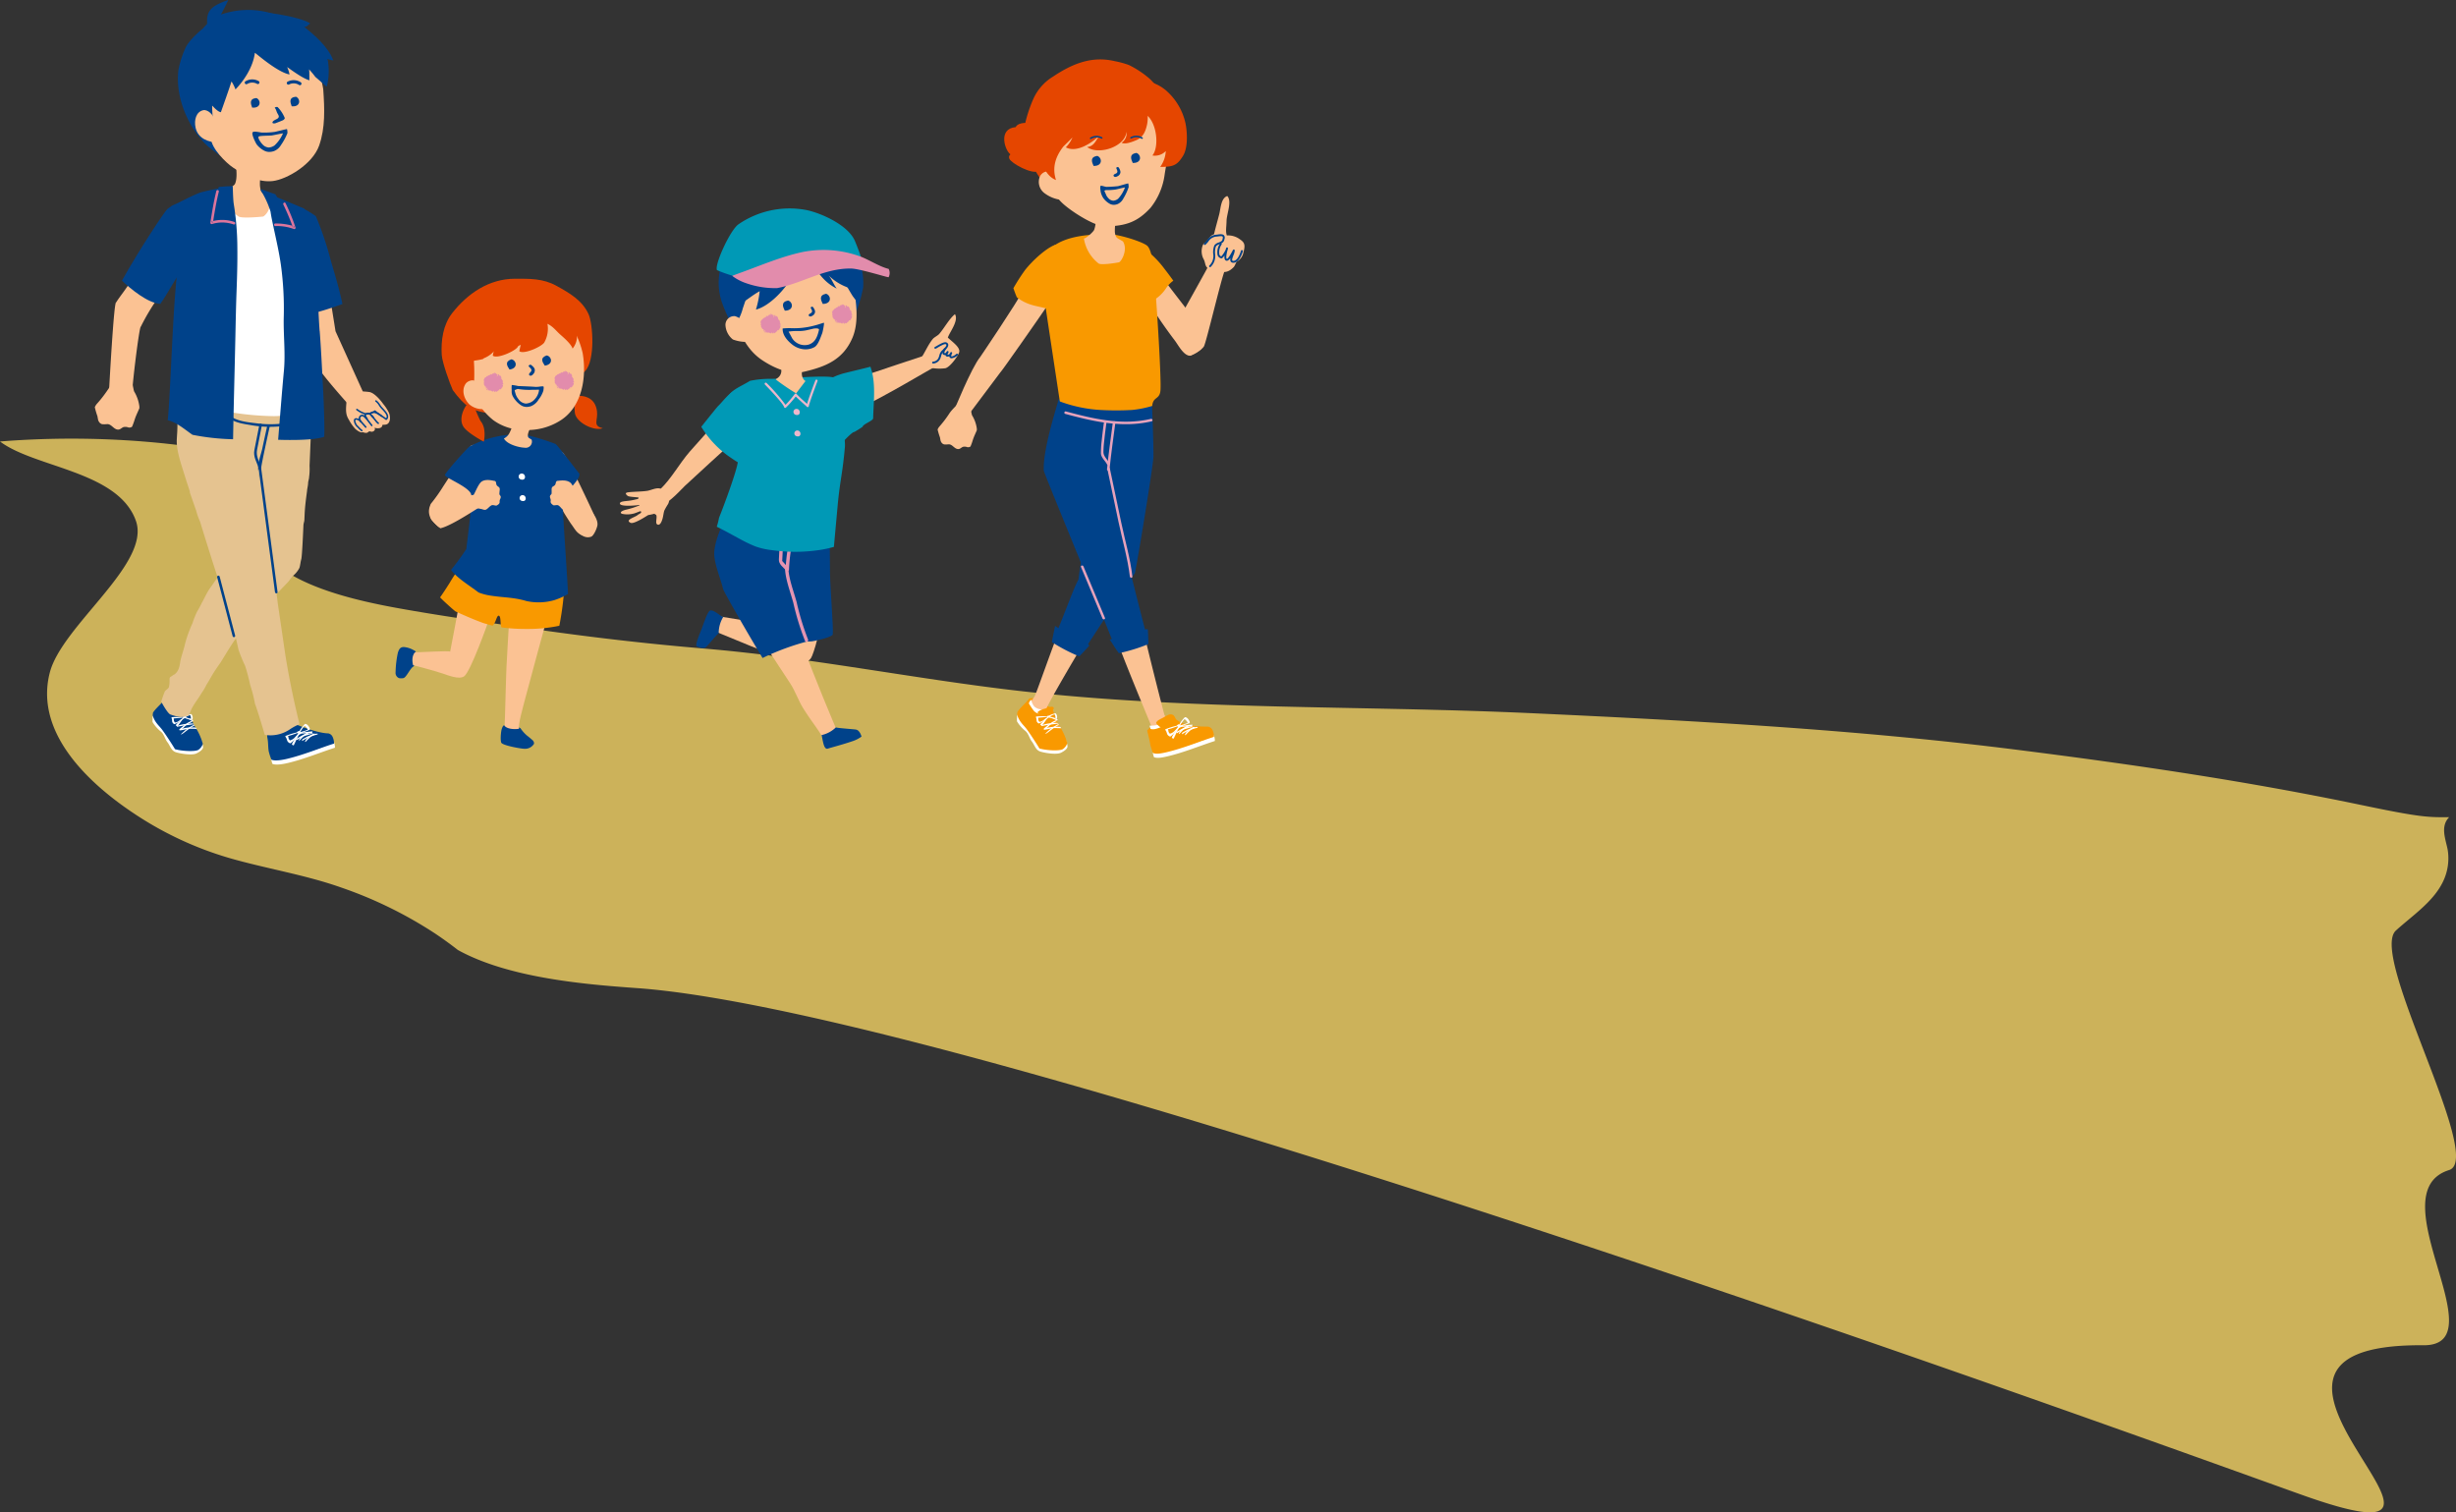 <svg xmlns="http://www.w3.org/2000/svg" xmlns:xlink="http://www.w3.org/1999/xlink" width="607.835" height="374.267" viewBox="0 0 607.835 374.267">
  <rect x="0" y="0" width="607.835" height="374.267" fill="#333333" stroke="none"/>
  <defs>
    <clipPath id="clip-path">
      <rect id="長方形_851" data-name="長方形 851" width="331.363" height="226.233" transform="translate(51.676)" fill="none"/>
    </clipPath>
  </defs>
  <g id="img-mv07" transform="translate(47.788 -23.123)">
    <g id="グループ_3074" data-name="グループ 3074" transform="translate(-47.788 -54.387)">
      <path id="パス_20482" data-name="パス 20482" d="M584.333,416.672c-27.992-5.853-56.109-9.987-85.016-13.639-39.853-5.037-80.224-7.237-120.364-9.077-42.4-1.944-85.149-.7-127.341-5.584-25.856-2.992-51.327-8.223-77.292-10.4-13.663-1.144-27.209-2.7-40.781-4.631-10.412-1.484-20.832-2.924-31.2-4.7-12.314-2.11-38.493-6.7-39.263-21.079-.423-7.893,4.4-8.556-2.822-14.595-5.19-4.34-12.652-4.992-19.148-5.719A223.412,223.412,0,0,0,0,326.721c8.686,6.543,29.274,7.3,33.64,19.649,3.757,10.623-18.318,25.88-21.322,37.562-4.066,15.806,11.353,28.958,23.077,36.294a85.53,85.53,0,0,0,22.789,9.982c8.809,2.418,17.821,3.893,26.438,6.958a103.9,103.9,0,0,1,23.106,11.351q2.882,1.93,5.591,4.047c12.465,6.892,31.222,8.506,44.206,9.423,82.971,5.858,371.8,111,412,125.361,57.337,20.477-30.641-37.476,30.223-36.965,18.678.156-11.565-37.756,6.387-43.363,8.837-2.761-19.948-53.084-13.175-59.27,3.99-3.646,9.171-7.015,11.614-12.01a13.256,13.256,0,0,0,1.225-7.851c-.455-2.608-1.962-5.844.336-8.18-5.308,0-6.874.084-21.8-3.037" transform="translate(0 -139.954)" fill="#ccb25a"/>
    </g>
    <g id="グループ_3076" data-name="グループ 3076" transform="translate(-76 23.123)">
      <g id="グループ_3075" data-name="グループ 3075" transform="translate(0 0)" clip-path="url(#clip-path)">
        <path id="パス_20483" data-name="パス 20483" d="M788.234,494.885c-.181.129-5.275.9-6.764-.678a23.31,23.31,0,0,1-4.626-6.7,4.826,4.826,0,0,0-.75,1.343q-.037.668-.032,1.337a8.987,8.987,0,0,0,2.141,2.431c.789.739.921,1.764,1.568,2.6.67.865.912,2.1,2.106,2.463,1.179.361,3.959.813,5.064.285.576-.276,1.689-.929,1.63-1.6-.068-.774-.435-1.407-.338-1.477" transform="translate(-496.162 -311.679)" fill="#fff"/>
        <path id="パス_20484" data-name="パス 20484" d="M784.876,481.5a14.579,14.579,0,0,1-4.46-2.426,10.446,10.446,0,0,0-1.2.039c-.815,1.141-2.451,2.455-2.966,3.41-.022.224-.044.447-.059.671.558,1.756,1.5,2.417,2.3,3.46.912,1.2,2.795,4.131,3.212,4.861,1.993.548,4.875.613,5.716.212a2.773,2.773,0,0,0,1.174-1.533,14.991,14.991,0,0,0-2.19-4.633,42.671,42.671,0,0,1-1.52-4.061" transform="translate(-496.244 -306.289)" fill="#f99900"/>
        <path id="パス_20485" data-name="パス 20485" d="M824.111,437.814c.021-.006.032-.013.029-.024s-.013,0-.029.024" transform="translate(-526.882 -279.893)" fill="#fbc293"/>
        <path id="パス_20486" data-name="パス 20486" d="M792.66,432.42c-1.605,3.857-5.753,15.829-6.137,16.4-.341.507-.655.913-.9,1.264a3.806,3.806,0,0,0,3.081,2.488c.283.052.567.09.85.122a3.541,3.541,0,0,1-.058-.865c.072-.831,9.428-16.752,10.01-17.45a16.624,16.624,0,0,1-6.842-1.962" transform="translate(-502.273 -276.461)" fill="#fbc293"/>
        <path id="パス_20487" data-name="パス 20487" d="M792.384,491.064a.094.094,0,0,0-.017.012l-.016-.01c-.1-.048-.539.081-.5.116a.275.275,0,0,1,.038.05c-.064,0-.129,0-.194-.008a18.692,18.692,0,0,0-2.466.038c-.061,0-.115.03-.124.071-.033.153.061.276.094.419.05.224.03.453.082.676.063.263.41.61.58.549a6.367,6.367,0,0,0,1.094-.549c.169-.123,1.083-.8,1.123-.815v0l.061-.052a2.087,2.087,0,0,0,.4-.074c0-.024-.006-.048-.011-.072a2.432,2.432,0,0,0-.142-.35m-1.255.954a2.169,2.169,0,0,1-1.128.562c-.111,0-.318-.347-.32-.5,0-.211-.052-.3-.045-.51.8-.056,2.079-.2,2.313-.194l.007.025c-.268.259-.524.372-.828.617" transform="translate(-504.496 -313.949)" fill="#fff"/>
        <path id="パス_20488" data-name="パス 20488" d="M794.03,492.2c-.158.021-2.009,1.55-1.976,1.83.126.1.258.2.391.292.075-.071.826-1.155,1-1.38a2.59,2.59,0,0,1,.652-.68c-.026-.037-.049-.065-.065-.063" transform="translate(-506.387 -314.678)" fill="#fff"/>
        <path id="パス_20489" data-name="パス 20489" d="M799.225,492.214c-.178-.045-.907-.371-.962-.116a.022.022,0,0,0,0,.008,1.361,1.361,0,0,1,.353.085c.263.118.53.206.835.335a3.439,3.439,0,0,1,.615.341c.094.07.322-.233.273-.254a8.145,8.145,0,0,0-1.118-.4" transform="translate(-510.358 -314.553)" fill="#fff"/>
        <path id="パス_20490" data-name="パス 20490" d="M799.634,489.463a4.875,4.875,0,0,0-1.248.405,3.22,3.22,0,0,0-.346.188c.031.065.08.221.1.289s.038.136.038.136,1.155.259,1.4.3c.125.023.3.115.4.045.058-.042.071-.211.072-.293a1.321,1.321,0,0,0-.345-1.055.087.087,0,0,0-.069-.019m.012,1.092c-.052.163-.125.048-.244.027-.384-.063-.766-.229-1.14-.3a8.027,8.027,0,0,1,.791-.443c.122-.046.41-.12.41-.12a3.765,3.765,0,0,1,.137.424.963.963,0,0,1,.046.415" transform="translate(-510.214 -312.93)" fill="#fff"/>
        <path id="パス_20491" data-name="パス 20491" d="M797.484,494.247a5.779,5.779,0,0,0-1.349.722,10.432,10.432,0,0,0-.887.695c-.164.141-.742.532-.765.717a.1.1,0,0,0,0,.037c.225.407,1.337-.868,1.731-1.157a10.547,10.547,0,0,1,1.461-.8.25.25,0,0,0-.191-.212" transform="translate(-507.94 -315.989)" fill="#fff"/>
        <path id="パス_20492" data-name="パス 20492" d="M798.462,496.988c-.474.252-.925.536-1.372.821a18.965,18.965,0,0,0-1.5,1.339.321.321,0,0,0,.007.06c.185.04.943-.58,1.17-.756.509-.395,1.085-.814,1.589-1.14a2.386,2.386,0,0,1,.518-.211,1.154,1.154,0,0,0-.038-.307c-.125.064-.248.13-.369.194" transform="translate(-508.645 -317.617)" fill="#fff"/>
        <path id="パス_20493" data-name="パス 20493" d="M796.812,496.006a.163.163,0,0,1-.049-.017c-.277-.01-.571-.008-.893.009a15.067,15.067,0,0,0-1.905.265c-.346.064-1.377.377-1.044.5.009,0,.013.016.02.023l.088-.02c1.369-.278,2.664-.42,4.017-.591a.309.309,0,0,0-.234-.174" transform="translate(-506.9 -317.099)" fill="#fff"/>
        <path id="パス_20494" data-name="パス 20494" d="M798.478,498.66l-.062,0a10.547,10.547,0,0,0-2.665.154c-.218.041-.435.088-.648.145a1.823,1.823,0,0,0-.5.13c-.056.036-.063.168-.082.214.068.237,1.873-.3,2.277-.325.163-.011,1.411-.006,1.98.044a.426.426,0,0,0-.3-.358" transform="translate(-507.963 -318.792)" fill="#fff"/>
        <path id="パス_20495" data-name="パス 20495" d="M785.633,481.8a4.016,4.016,0,0,1-.8-1.7c-.347.405-.623.8-.517,1,.094.17.878,1.381,1.018,1.528a2.258,2.258,0,0,0,1.684.979,7.8,7.8,0,0,0,2.014-.56l.728-.9a7.423,7.423,0,0,1-2.042.34,2.714,2.714,0,0,1-2.089-.693" transform="translate(-501.428 -306.945)" fill="#fff"/>
        <path id="パス_20496" data-name="パス 20496" d="M793.74,484.928a3.679,3.679,0,0,0-1.151.314c-.346.114-.707.189-1.05.312a3.606,3.606,0,0,0-1.261.681c-.027.384.367.66.857.827a5.022,5.022,0,0,0,.565-.2c.357-.139.743-.207,1.1-.342a3.03,3.03,0,0,0,.73-.456c.243-.18.581-.348.7-.627.133-.317-.166-.5-.49-.507" transform="translate(-505.251 -310.031)" fill="#f99900"/>
        <path id="パス_20497" data-name="パス 20497" d="M195.048,495.349c-.18.129-5.275.9-6.763-.678a23.305,23.305,0,0,1-4.627-6.7,4.833,4.833,0,0,0-.75,1.344q-.038.668-.032,1.337a8.979,8.979,0,0,0,2.141,2.43c.789.739.921,1.764,1.569,2.6.67.864.912,2.1,2.106,2.463s3.958.813,5.064.284c.577-.275,1.69-.928,1.63-1.605-.067-.773-.435-1.406-.339-1.476" transform="translate(-116.918 -311.976)" fill="#fff"/>
        <path id="パス_20498" data-name="パス 20498" d="M191.691,481.968a14.581,14.581,0,0,1-4.46-2.427,10.7,10.7,0,0,0-1.2.039c-.814,1.141-2.451,2.455-2.965,3.411-.022.224-.044.447-.059.671.557,1.757,1.5,2.417,2.3,3.46.911,1.2,2.794,4.131,3.212,4.861,1.993.548,4.874.613,5.715.211a2.77,2.77,0,0,0,1.174-1.532,14.993,14.993,0,0,0-2.191-4.633,42.851,42.851,0,0,1-1.52-4.061" transform="translate(-117.001 -306.585)" fill="#00428a"/>
        <path id="パス_20499" data-name="パス 20499" d="M199.2,491.528l-.018.013-.016-.01c-.1-.048-.539.081-.5.116a.272.272,0,0,1,.038.05l-.194-.008a18.568,18.568,0,0,0-2.466.039c-.061,0-.115.03-.124.071-.032.153.062.276.094.419.05.224.03.453.081.676.062.263.41.609.58.549a6.3,6.3,0,0,0,1.094-.549c.169-.123,1.083-.8,1.123-.815v0l.061-.052a2.056,2.056,0,0,0,.4-.074c0-.024-.006-.048-.012-.071a2.533,2.533,0,0,0-.141-.35m-1.256.955a2.171,2.171,0,0,1-1.128.563c-.11,0-.317-.348-.32-.5,0-.211-.052-.3-.045-.509.8-.056,2.079-.2,2.314-.194l.007.025c-.268.259-.525.372-.828.617" transform="translate(-125.252 -314.246)" fill="#fff"/>
        <path id="パス_20500" data-name="パス 20500" d="M200.844,492.66c-.158.021-2.009,1.549-1.976,1.829.126.1.258.2.391.293.075-.071.826-1.155,1-1.38a2.585,2.585,0,0,1,.652-.68c-.026-.037-.05-.065-.066-.062" transform="translate(-127.143 -314.974)" fill="#fff"/>
        <path id="パス_20501" data-name="パス 20501" d="M206.039,492.678c-.178-.045-.907-.371-.962-.117a.022.022,0,0,0,0,.008,1.341,1.341,0,0,1,.353.085c.263.118.53.206.835.335a3.4,3.4,0,0,1,.615.342c.094.069.322-.233.273-.254a8.217,8.217,0,0,0-1.118-.4" transform="translate(-131.113 -314.85)" fill="#fff"/>
        <path id="パス_20502" data-name="パス 20502" d="M206.45,489.927a4.907,4.907,0,0,0-1.248.405,3.218,3.218,0,0,0-.346.188c.03.065.079.22.1.289s.038.136.038.136,1.155.259,1.4.3c.125.023.3.115.4.045.058-.042.071-.211.071-.293a1.321,1.321,0,0,0-.345-1.055.087.087,0,0,0-.069-.019m.012,1.092c-.052.163-.124.048-.244.027-.384-.064-.766-.229-1.14-.3a7.883,7.883,0,0,1,.79-.443c.123-.046.411-.12.411-.12a3.662,3.662,0,0,1,.136.424.956.956,0,0,1,.047.414" transform="translate(-130.971 -313.226)" fill="#fff"/>
        <path id="パス_20503" data-name="パス 20503" d="M204.3,494.711a5.784,5.784,0,0,0-1.348.722,10.512,10.512,0,0,0-.886.694c-.164.142-.742.533-.765.718a.1.1,0,0,0,0,.036c.225.407,1.336-.868,1.731-1.157a10.639,10.639,0,0,1,1.461-.8.25.25,0,0,0-.192-.212" transform="translate(-128.696 -316.286)" fill="#fff"/>
        <path id="パス_20504" data-name="パス 20504" d="M205.276,497.452c-.474.251-.925.536-1.372.82a18.87,18.87,0,0,0-1.5,1.339.287.287,0,0,0,.007.06c.185.04.942-.58,1.169-.756.51-.395,1.085-.815,1.588-1.14a2.384,2.384,0,0,1,.518-.211,1.151,1.151,0,0,0-.038-.307c-.126.063-.248.13-.369.194" transform="translate(-129.401 -317.914)" fill="#fff"/>
        <path id="パス_20505" data-name="パス 20505" d="M203.626,496.47a.16.16,0,0,1-.049-.017c-.277-.01-.571-.008-.892.009a14.831,14.831,0,0,0-1.906.265c-.347.063-1.377.377-1.043.5.008,0,.013.016.02.023l.088-.02c1.369-.277,2.664-.42,4.017-.591a.31.31,0,0,0-.234-.174" transform="translate(-127.656 -317.396)" fill="#fff"/>
        <path id="パス_20506" data-name="パス 20506" d="M205.293,499.125l-.062,0a10.57,10.57,0,0,0-2.665.154c-.218.041-.435.088-.648.145a1.8,1.8,0,0,0-.5.13c-.056.036-.063.168-.083.213.068.237,1.873-.3,2.278-.325.163-.01,1.411-.006,1.98.044a.426.426,0,0,0-.3-.358" transform="translate(-128.72 -319.088)" fill="#fff"/>
        <path id="パス_20507" data-name="パス 20507" d="M200.554,485.393a3.668,3.668,0,0,0-1.152.314c-.346.114-.706.189-1.049.312a3.612,3.612,0,0,0-1.261.682c-.027.384.367.66.857.827a5.134,5.134,0,0,0,.565-.2c.357-.139.743-.207,1.1-.342a3.019,3.019,0,0,0,.73-.456c.243-.18.581-.347.7-.627.133-.317-.166-.5-.49-.507" transform="translate(-126.007 -310.328)" fill="#f99900"/>
        <path id="パス_20508" data-name="パス 20508" d="M868.568,191.033c-1.5,1.687-2.574,3.342-4.341,4.692a127.5,127.5,0,0,0,7.3,10.719c.881,1.186,2.219,3.807,3.795,3.708a11.363,11.363,0,0,0,2.669-1.588c.32-1.736-.638-6.42-1.066-6.768-.209-.169-4.448-5.624-8.355-10.763" transform="translate(-552.531 -122.134)" fill="#fbc293"/>
        <path id="パス_20509" data-name="パス 20509" d="M813.649,300.785c-1.769,10.995-5.593,32.754-5.7,34.949-.949,1.462-3.213,7.85-5.843,14.167a17.15,17.15,0,0,0,7.481,2.92c3.32-5.081,12.017-18.51,12.283-18.587.532-1.948,4.582-26.776,4.618-28.8.058-3.334-12.842-4.652-12.842-4.652" transform="translate(-512.816 -192.302)" fill="#00428a"/>
        <path id="パス_20510" data-name="パス 20510" d="M805.887,272.691c-2.587.087-5.174.152-7.74.47-1,3.434-3.937,12.8-3.7,17.637.132.848,10.369,25.433,17.609,43.639a35.3,35.3,0,0,0,8.253-1.182c-4.45-17.2-10.285-39.7-7.888-40.29,3.211-.8,6.176-3.53,9.162-5.49.053-3.591-.355-12.929-.373-13.425Z" transform="translate(-507.909 -174.341)" fill="#00428a"/>
        <path id="パス_20511" data-name="パス 20511" d="M857.529,458.555c-.26-.842-2.937-11.341-4.531-17.994a22.926,22.926,0,0,1-6.591,1.24c1.882,5.09,7.726,19.156,7.726,19.156.995,2.007.035,2.4,2.208,3.062.809.247,4.2.682,4.724-.336.317-.621-1.842-2.794-2.3-3.389-.218-.287-1.185-1.562-1.239-1.739" transform="translate(-541.136 -281.666)" fill="#fbc293"/>
        <path id="パス_20512" data-name="パス 20512" d="M829.978,284.124c-7.162,1.673-14.133.012-21.045-1.844a.316.316,0,0,0-.168.608c7.036,1.889,14.09,3.548,21.38,1.845.4-.092.228-.7-.168-.609" transform="translate(-516.929 -180.463)" fill="#e7a2bb"/>
        <path id="パス_20513" data-name="パス 20513" d="M839.287,289.377c-.5,3.853-1.063,7.714-1.444,11.581-.04.405.592.4.631,0,.381-3.864.946-7.729,1.444-11.581.052-.4-.58-.4-.631,0" transform="translate(-535.661 -184.816)" fill="#e7a2bb"/>
        <path id="パス_20514" data-name="パス 20514" d="M834.3,296.7a23.853,23.853,0,0,1,.182-2.645c.149-1.529.343-3.056.555-4.577.055-.4-.553-.569-.609-.168q-.331,2.367-.578,4.745a24.6,24.6,0,0,0-.178,2.9c.016,1.1,1.072,1.883,1.524,2.8.179.365.724.045.545-.318-.453-.923-1.426-1.66-1.442-2.741" transform="translate(-532.997 -184.82)" fill="#e7a2bb"/>
        <path id="パス_20515" data-name="パス 20515" d="M838.7,321.01c-.084-.4-.693-.229-.609.168q1.375,6.508,2.742,13.018c.929,4.421,2.319,9.2,2.823,13.569.046.4.678.4.63,0-.513-4.46-1.84-8.955-2.761-13.343q-1.409-6.707-2.824-13.412" transform="translate(-535.814 -205.088)" fill="#e7a2bb"/>
        <path id="パス_20516" data-name="パス 20516" d="M820.56,388.234c-.155-.37-.766-.208-.609.167l5.325,12.746c.155.37.766.208.609-.168l-5.325-12.746" transform="translate(-524.207 -248.078)" fill="#e7a2bb"/>
        <path id="パス_20517" data-name="パス 20517" d="M819.719,163.63c-.965-1.031-7.4-3.045-9.79-2.958s-10.676-.2-14.652,3.948c.072.248-1.5,9.293-1.5,9.293.127,1.26,4.058,26.991,4.217,28.148a34.31,34.31,0,0,0,9.87,2.108,69.73,69.73,0,0,0,7.977.011,25.516,25.516,0,0,0,5.024-1c.2-2.379,1.843-1.487,2.041-3.846.266-3.128-1.158-25.234-1.536-27.925-.249-1.767-.352-6.39-1.654-7.777" transform="translate(-507.491 -102.721)" fill="#f99900"/>
        <path id="パス_20518" data-name="パス 20518" d="M829.643,152.067c-.047-.392.053-3.28.512-3.263-.8-.028-5.287-.808-5.422-.813a6.311,6.311,0,0,1-.21,3.476c-.22.616-2.479,2.514-2.561,2.089a9.829,9.829,0,0,0,3.651,6.267c.677.447,4.253-.128,5.07-.294.708-.367,2.185-3.2.966-5.159-1.371-.9-1.818-.681-2.007-2.3" transform="translate(-525.509 -94.616)" fill="#fbc293"/>
        <path id="パス_20519" data-name="パス 20519" d="M858.825,167.5l2.342,13.315.488,1.068a8.094,8.094,0,0,0,.833-.324,9.64,9.64,0,0,0,3.521-3.339,7.576,7.576,0,0,1,1.665-1.667c-.753-1.042-1.5-2.05-2.234-2.986a23.56,23.56,0,0,0-6.615-6.067" transform="translate(-549.076 -107.088)" fill="#f99900"/>
        <path id="パス_20520" data-name="パス 20520" d="M912.359,145.3a4.881,4.881,0,0,0-3.317-1.028c-.372-.947-.1-2.141-.075-3.657.024-1.587,1.4-4.835.173-6.1-1.583.549-1.622,3.092-1.971,4.449-.435,1.692-.92,3.34-1.309,5.014-1.227.4-1.459,1.711-2.569,2.352-.074.124-.146.249-.216.374a4.145,4.145,0,0,0,.224,3.452c.48.876.27,1.759,1.149,2.3,0,0,1.647.311,2.506.381,1.482.956,2.75.336,3.8-.756.249-.259.5-1.021.724-1.318a3.235,3.235,0,0,0,1.663-2.32c.469-1.678.355-2.379-.782-3.147" transform="translate(-577.194 -86.005)" fill="#fbc293"/>
        <path id="パス_20521" data-name="パス 20521" d="M888.451,195.258c.225,1.135.818,10.217,2.356,9.819a8.468,8.468,0,0,0,2.9-1.743,2.911,2.911,0,0,0,.465-.521c.553-.8,4.327-16.912,5.16-18.749-.1-.017-3.877-.874-4.156-.968-.136.371-4.048,7.34-6.72,12.162" transform="translate(-568.017 -117.06)" fill="#fbc293"/>
        <path id="パス_20522" data-name="パス 20522" d="M907.745,160.814c-.15.019-.293.038-.42.044a3.044,3.044,0,0,0-2.3,1.408,5.311,5.311,0,0,1-.673.727.235.235,0,0,0,.3.36,5.733,5.733,0,0,0,.735-.789,2.6,2.6,0,0,1,1.965-1.237c.136-.009.29-.027.45-.048.41-.051.974-.122,1.127.061.071.085.069.27-.007.521a.216.216,0,0,0-.01.051c-.036.491-.395.658-.975.887a2.062,2.062,0,0,0-1.059.7,4.618,4.618,0,0,0-.283,2.073,3.275,3.275,0,0,1-.942,2.919.234.234,0,0,0,.3.357,3.737,3.737,0,0,0,1.106-3.282,4.28,4.28,0,0,1,.221-1.837,1.731,1.731,0,0,1,.825-.5c.533-.211,1.195-.473,1.268-1.262a.964.964,0,0,0-.089-.935c-.318-.378-.969-.3-1.544-.224" transform="translate(-578.13 -102.775)" fill="#00428a"/>
        <path id="パス_20523" data-name="パス 20523" d="M919.648,168.532a.234.234,0,0,0-.293.155c-.245.8-.924,2.641-1.99,2.5-.129-.018-.158-.066-.168-.084-.128-.216.113-.856.29-1.324a3.7,3.7,0,0,0,.318-1.161.234.234,0,0,0-.433-.121c-.039.062-.1.184-.187.34-.974,1.832-1.27,1.892-1.342,1.865-.158-.059-.234-.7.174-2.168a1.624,1.624,0,0,0,.112-.4.234.234,0,0,0-.457-.094q-.059.194-.109.371a6.79,6.79,0,0,1-1.082,1.672.657.657,0,0,1-.475-.453,3.366,3.366,0,0,1,.526-2.452.234.234,0,1,0-.348-.314,3.792,3.792,0,0,0-.62,2.922,1.137,1.137,0,0,0,.947.78.235.235,0,0,0,.178-.045,3.465,3.465,0,0,0,.576-.67c-.11,1.089.261,1.229.412,1.285.351.132.716-.171,1.08-.671a1.156,1.156,0,0,0,.035.871.663.663,0,0,0,.508.309,1.408,1.408,0,0,0,.189.013c1.25,0,1.982-1.755,2.314-2.837a.234.234,0,0,0-.155-.292" transform="translate(-584.007 -106.634)" fill="#00428a"/>
        <path id="パス_20524" data-name="パス 20524" d="M812.067,45.721a23.8,23.8,0,0,0-5.34-3.569,22.293,22.293,0,0,0-3.462-.94c-5.668-1.341-10.476.6-15.3,3.83a12.374,12.374,0,0,0-4.912,5.621,34.412,34.412,0,0,0-2.217,7.091c-.688,4.745,2.251,10.449,5.14,14.051a10.4,10.4,0,0,0,2.811,2.291c-.038-.168,1.04-10.993,1.04-10.993l24.724-14.457a26.552,26.552,0,0,0-2.484-2.925" transform="translate(-499.151 -26.074)" fill="#e54600"/>
        <path id="パス_20525" data-name="パス 20525" d="M805.372,67.218l-5.15,13.556a21.2,21.2,0,0,0,1.365,10.9c.625,1.643,8.567,7.042,11.683,7,5.24-.078,8.013-1.2,11.147-4.574a16.7,16.7,0,0,0,3.462-7.909c.229-1.741,1.009-5.58,1.009-5.58l-4.342-13.9Z" transform="translate(-511.478 -42.649)" fill="#fbc293"/>
        <path id="パス_20526" data-name="パス 20526" d="M795.372,118.332a7.512,7.512,0,0,1-1.057-.535,2.226,2.226,0,0,0-3.046.952,3.474,3.474,0,0,0,1.2,4.234A8.515,8.515,0,0,0,797,124.625c-.2-.468-.371-.934-.515-1.385-.5-1.549-1.113-4.908-1.113-4.908" transform="translate(-505.673 -75.118)" fill="#fbc293"/>
        <path id="パス_20527" data-name="パス 20527" d="M840.112,125.873c-.142-.008-2.313.652-2.516.674-1.422.157-2.68.167-2.888.172-.441-.07-.934-.269-1.247-.27h-.143l-.045.109a2.52,2.52,0,0,0,.01.931c.012.119.024.22.026.286a4.406,4.406,0,0,0,.63,1.647l.025.041a4.91,4.91,0,0,0,1.649,1.464,2.065,2.065,0,0,0,.935.237c.041,0,.084,0,.126,0a2.715,2.715,0,0,0,.931-.221,3.008,3.008,0,0,0,1.359-1.373,14.225,14.225,0,0,0,1.291-2.766,3.728,3.728,0,0,0-.094-.927Zm-2.45,3.774a2.214,2.214,0,0,1-1.175.5,1.8,1.8,0,0,1-1.312-.7,2.46,2.46,0,0,1-.555-.906l-.272-.6c-.026-.065-.078-.193-.1-.271a1.488,1.488,0,0,1,.187-.083c.061-.025.114-.046.159-.07a15.094,15.094,0,0,0,2.42-.139c.252-.031,2.04-.495,2.333-.517a8.262,8.262,0,0,1-1.686,2.787" transform="translate(-532.715 -80.475)" fill="#00428a"/>
        <path id="パス_20528" data-name="パス 20528" d="M842.994,114.847a6.694,6.694,0,0,1,.268.7.536.536,0,0,1-.214.606c-.2.137-.73.258-.717.566.011.292.4.4.632.322a2.4,2.4,0,0,0,.523-.241,1.177,1.177,0,0,0,.5-.637c.186-.428-.14-1.032-.33-1.381a.382.382,0,0,0-.66.07" transform="translate(-538.531 -73.28)" fill="#00428a" fill-rule="evenodd"/>
        <path id="パス_20529" data-name="パス 20529" d="M822.659,55.57a10.363,10.363,0,0,0-9.251-2.416,20.24,20.24,0,0,0-8.674-1.533c-2.832.164-8.374,1.471-12.836,10.015-1.672,3.2-1.736,13.988,3.3,15.9-1.007-3.1-.106-5.729,1.677-8.108-.068-.036,1.766-1.716,2.393-2.446a7.541,7.541,0,0,1-1.637,2.472c2.669,1.4,6.282-1.015,8.212-2.8-.828,1.2-1.289,2.561-2.949,2.716,2.722,2.063,9.395.027,9.743-3.766a2.723,2.723,0,0,1-1.2,2.7c.819.5,2.7-.221,3.626-.623,1.686-.734,2.281-2.085,2.686-3.949a9.443,9.443,0,0,0,.14-2.072c2.387,2.277,2.794,7.839,1.167,9.8a3.715,3.715,0,0,0,3.311-1.095,7.422,7.422,0,0,1-1.38,3.93c3.151-.019,4.16-.317,5.651-2.745,1.257-2.044,1.066-5.9.588-8.147a15.067,15.067,0,0,0-4.569-7.829" transform="translate(-505.636 -32.985)" fill="#e54600"/>
        <path id="パス_20530" data-name="パス 20530" d="M774.51,88.4c-.036-.22-.071-.439-.108-.657l-.508-3.359c-1.7-.243-3.367.061-3.726.972-4.541.4-2.591,5.922-1.322,6.712-.013.144-.52.357-.263,1.085.4,1.138,5.73,4.047,7.179,3.058.95-.648.725-1.135.308-1.748-1.29-1.895-1.274-3.922-1.559-6.062" transform="translate(-490.575 -53.898)" fill="#e54600" fill-rule="evenodd"/>
        <path id="パス_20531" data-name="パス 20531" d="M848.58,431.744c-1.833,1.082-4.067,1.381-6.034,1.9-.948.247-1.905.456-2.865.656.461.654.893,1.332,1.325,2.009.307.481.619.929.955,1.367a41.721,41.721,0,0,0,7.283-2.246c.009-1.221-.046-2.442-.114-3.662Z" transform="translate(-536.837 -276.029)" fill="#00428a"/>
        <path id="パス_20532" data-name="パス 20532" d="M803.344,431.059c-.849-.489-1.674-1.015-2.5-1.547-.133.788-.3,1.574-.472,2.36-.119.557-.213,1.094-.282,1.642a41.63,41.63,0,0,0,6.757,3.526c.866-.862,1.685-1.768,2.5-2.684l-.378-.4c-2.065-.521-3.861-1.879-5.624-2.9" transform="translate(-511.527 -274.602)" fill="#00428a"/>
        <path id="パス_20533" data-name="パス 20533" d="M749.93,198.953c-1.492,3.036-10.646,16.546-10.646,16.546-2.208,2.647-6.567,13.467-6.567,13.467l3.217,1.455,8.232-10.978c.111.1,10.739-15.114,11.814-16.762-.911-.446-4.915-2.313-6.049-3.727" transform="translate(-468.451 -127.197)" fill="#fbc293"/>
        <path id="パス_20534" data-name="パス 20534" d="M730.178,279.079c-.168-.277-.339-1.722-.521-1.91-.249-.12-2.311-1.465-2.667-1.549-.294.651-1.766,1.795-2.512,2.968a27.544,27.544,0,0,1-2.454,3.218,2.468,2.468,0,0,0-.417.707,17.8,17.8,0,0,0,.581,1.94c.064.325.113.639.19.945.028.044.054.084.074.12a1.193,1.193,0,0,0,.778.678,7.186,7.186,0,0,0,1.179-.03c.88.05,1.321,1.073,2.178,1.172.577.066.772-.326,1.3-.546a1.872,1.872,0,0,1,1.08.084,1.043,1.043,0,0,0,.78-.169,14.632,14.632,0,0,0,.57-1.583c.263-.832.655-1.615.991-2.419a2.206,2.206,0,0,0-.011-.542,8.275,8.275,0,0,0-1.112-3.084" transform="translate(-461.347 -176.213)" fill="#fbc293"/>
        <path id="パス_20535" data-name="パス 20535" d="M776.409,174.329a49.111,49.111,0,0,0-2.79,4.365c.264.763.537,1.52.858,2.259a11.1,11.1,0,0,0,3.057,1.666c1.365.5,2.814.678,4.2,1.081a7.563,7.563,0,0,1,2.67,1.4,6.943,6.943,0,0,0,.541-.668c1.032-1.576-.494-16.026-.93-16.5-2.1.717-5.571,3.767-7.61,6.392" transform="translate(-494.601 -107.368)" fill="#f99900"/>
        <path id="パス_20536" data-name="パス 20536" d="M428.165,500.167a9.342,9.342,0,0,1-1.467-1.679,3.246,3.246,0,0,0-.781-.366c-.936,0-3.2-.513-3.491-.268a3.375,3.375,0,0,0-.463,1.2,11.515,11.515,0,0,0-.161,1.794,4.752,4.752,0,0,0,.109,1.128c.135.745,5,1.582,5.71,1.575a2.576,2.576,0,0,0,2.421-1.227,1.058,1.058,0,0,0-.366-.9c-.513-.463-1.271-1.071-1.512-1.25" transform="translate(-269.67 -318.253)" fill="#00428a"/>
        <path id="パス_20537" data-name="パス 20537" d="M354.1,444.724a5.637,5.637,0,0,0-2.473-.765c-.782.033-1.093.46-1.4,1.4a25.3,25.3,0,0,0-.569,4.833,1.385,1.385,0,0,0,.862,1.465,2.907,2.907,0,0,0,1.128-.018c.344-.131.657-.6.864-.886.332-.46,1.125-1.821,1.6-1.993.472-.406.5-2.864.553-3.482-.033-.2-.146-.407-.57-.554" transform="translate(-223.544 -283.837)" fill="#00428a"/>
        <path id="パス_20538" data-name="パス 20538" d="M473.054,273.542c-.4-3.01-2.547-3.987-5.4-3.831l-.059-1.031c-.844.514-3.933,2.274-2.561,3.664.455.462,1.191-1.566,1.745-1.267.966.521.619,2.074.831,3.075.487,2.294,4.816,4.42,6.88,3.591-2.606-.54-1.144-1.989-1.438-4.2" transform="translate(-297.092 -171.776)" fill="#e54600"/>
        <path id="パス_20539" data-name="パス 20539" d="M424.956,437.285c-.1,1.591-.411,14.509-.467,14.681.562.683,2.145.928,3.572.7-.265-1.089.928-5.1,1.633-7.867s5.112-18.866,5.112-18.866-5.993.006-9.193.435c-.122.641-.532,8.9-.657,10.913" transform="translate(-271.39 -272.315)" fill="#fbc293"/>
        <path id="パス_20540" data-name="パス 20540" d="M370.559,426.6c.075-.347-8.409.239-8.677.126-1.107,1.106-.5,3.2-.5,3.2s5.227,1.356,7.413,2.1c1.24.42,3.928,1.519,5.2.689,1.607-1.053,6-13.553,6-13.553l-7.251-4.172s-1.841,10-2.189,11.609" transform="translate(-230.939 -265.319)" fill="#fbc293"/>
        <path id="パス_20541" data-name="パス 20541" d="M383.636,305.355c-.729.293-4.246,5.894-7.018,10.107a42.045,42.045,0,0,1-3.152,4.436c-.061.155-.119.31-.168.466.094,1.333.155,2.285.2,3.148a3.419,3.419,0,0,0,.272.4,13.313,13.313,0,0,0,1.69,1.691c2.117-1.131,10.38-7.973,10.551-7.917s2.4-11.243,2.416-11.648c-.92-.15-3.932-1.02-4.786-.68" transform="translate(-238.662 -195.174)" fill="#fbc293"/>
        <path id="パス_20542" data-name="パス 20542" d="M456.8,306.376A15.422,15.422,0,0,0,452.488,304s.871,8.5,1.112,10.813a73.806,73.806,0,0,0,5.211,9.156c.954,1.235,1.618,2.879,3.533,2.946s3.227-2.15,2.072-5.4c-.511-1.147-6.5-14-7.617-15.138" transform="translate(-289.291 -194.357)" fill="#fbc293"/>
        <path id="パス_20543" data-name="パス 20543" d="M387.492,380.926a48.114,48.114,0,0,0-4.982,6.958c-.745,1.176-1.5,2.349-2.314,3.494.437.443.84.835,1.143,1.117.939.871,1.8,1.654,2.661,2.35l.514.231c2.039.922,4.117,1.823,6.248,2.6.422.153,1.974.573,2.412.7.815-.58,1.023-2.567,1.546-2.471.6.109.316,2.212.671,2.891a43.842,43.842,0,0,0,6.142.391,37.983,37.983,0,0,0,8.181-.788,74.36,74.36,0,0,0,1.319-10.967c0-.022,0-.045,0-.067.029-.613.054-1.225.071-1.834l.056-.018c0-.487-.015-1.034-.038-1.625-7.647,1.791-15.963-.868-23.633-2.958" transform="translate(-243.072 -243.539)" fill="#f99900"/>
        <path id="パス_20544" data-name="パス 20544" d="M416.815,307.813c-.149-.064-5.295-6.951-5.9-7.339a58.724,58.724,0,0,0-7.527-2.286c-.3-.028-.591-.045-.874-.048a24.984,24.984,0,0,0-12.886,2.978c-.454.235-6.056,6.493-6.077,7.042-.027.672,5.793,2.856,6.456,4.709.434,1.21-.545,8.275-1.173,13.62a61.789,61.789,0,0,1-3.773,5.157c1.58,2.125,4.416,3.748,6.8,5.578a13.5,13.5,0,0,0,2.642.732c3.449.579,5.893.4,9.268,1.41a14.112,14.112,0,0,0,6.761-.215,15.743,15.743,0,0,0,3.488-1.558c-.378-7.2-1.275-19.054-1.367-23.325-.027-1.328,4.525-4.807,4.159-6.456" transform="translate(-245.217 -190.61)" fill="#00428a"/>
        <path id="パス_20545" data-name="パス 20545" d="M426.275,290.037a9.842,9.842,0,0,1-.962,2.626,3.125,3.125,0,0,1-1.292,1.219c.721,1.384,3.493,2.214,5.159,2.285a1.527,1.527,0,0,0,1.688-2.006s-.644-.394-.687-.432c-.8-.714.661-2.679.755-3.758-.044-.1-3.568.048-4.662.067" transform="translate(-271.091 -185.367)" fill="#fbc293"/>
        <path id="パス_20546" data-name="パス 20546" d="M409.648,193c-3.326-1.832-6.6-1.747-10.279-1.741-6.413.009-11.722,3.656-15.518,8.512-2.249,2.878-2.8,6.743-2.583,10.335.115,1.848,1.969,7.038,2.738,8.719,3.024,4.116,4.783,4.978,7.8,5.538,2.474.458,21.172-6.473,24.9-10.2,2.611-2.613,1.989-11.744.905-14.127-1.563-3.434-4.7-5.234-7.965-7.033" transform="translate(-243.73 -122.276)" fill="#e54600"/>
        <path id="パス_20547" data-name="パス 20547" d="M397.3,261.329a1.8,1.8,0,0,0-.555.542c-1.055,1.6-.322,3.79.96,5.049a4.9,4.9,0,0,0,2.737,1.148c.111.018,1.722.071,1.744.12,0,0-2.683-6.571-2.692-6.59-.447-.929-1.536-.678-2.2-.268" transform="translate(-253.33 -166.841)" fill="#fbc293" fill-rule="evenodd"/>
        <path id="パス_20548" data-name="パス 20548" d="M428.422,215.865c-1.6-3.7-7.676-7.689-7.676-7.689l-16.313,4.132-1.3,10.274a46.869,46.869,0,0,1-.175,7.869,16.505,16.505,0,0,0,4.963,6.617,12.569,12.569,0,0,0,7.266,2.4,15.233,15.233,0,0,0,9.442-2.376c5.333-3.445,6.427-10.747,5.419-16.592a21.7,21.7,0,0,0-1.63-4.636" transform="translate(-257.627 -133.094)" fill="#fbc293"/>
        <path id="パス_20549" data-name="パス 20549" d="M427.174,246.549c-1.709.613-1.025,1.672-.441,2.53,2.226-.315,1.709-2.328.441-2.53" transform="translate(-272.415 -157.627)" fill="#00428a" fill-rule="evenodd"/>
        <path id="パス_20550" data-name="パス 20550" d="M451.38,243.883c-1.711.612-1.026,1.671-.442,2.53,2.225-.316,1.709-2.328.442-2.53" transform="translate(-287.89 -155.923)" fill="#00428a" fill-rule="evenodd"/>
        <path id="パス_20551" data-name="パス 20551" d="M441.618,250.33c-.225-.182-.669.051-.62.339a7.2,7.2,0,0,1,.549.576.571.571,0,0,1,.038.685c-.136.215-.611.553-.472.851.129.282.56.23.754.057a2.68,2.68,0,0,0,.415-.452,1.262,1.262,0,0,0,.228-.832c.008-.5-.561-.958-.893-1.225" transform="translate(-281.943 -160.003)" fill="#00428a" fill-rule="evenodd"/>
        <path id="パス_20552" data-name="パス 20552" d="M437.14,264.5l-.041,0a4.654,4.654,0,0,0-.83.055l-.064.008a5.519,5.519,0,0,1-1.039.063c-.8-.071-2.579-.14-4.12-.2l-.2-.018h0a10.7,10.7,0,0,0-1.407-.234l-.112-.007-.021.133a7.271,7.271,0,0,0-.014.973c.005.177.009.326.005.414a2.429,2.429,0,0,0,.363,1.407l.028.058a6.314,6.314,0,0,0,1.963,2.049,2.424,2.424,0,0,0,.749.315,3.789,3.789,0,0,0,.4.065,1.426,1.426,0,0,0,.15.012,3.512,3.512,0,0,0,1.2-.214,3.975,3.975,0,0,0,1.84-1.657,6.823,6.823,0,0,0,1.152-2.142l.02-.143c.117-.762.041-.849,0-.895Zm-1.1,1.162a4.164,4.164,0,0,1-1.5,2.472,3.2,3.2,0,0,1-1.763.626,2.543,2.543,0,0,1-1.856-1.169,3.64,3.64,0,0,1-.7-1.4l-.025-.082c-.06-.193-.1-.328-.116-.419l-.048-.24.19-.1a1.854,1.854,0,0,1,.3-.116,1.915,1.915,0,0,0,.2-.073l.056-.025.06.009a16.863,16.863,0,0,0,2.907.227c.368-.023,1.735-.035,2.053-.039l.277,0Z" transform="translate(-274.454 -168.886)" fill="#00428a"/>
        <path id="パス_20553" data-name="パス 20553" d="M384.971,338.984c-4.117.527-9.408,2.442-12.148,3.04a3.612,3.612,0,0,0,.5,3.435,12.754,12.754,0,0,0,2.088,2c2.777-.556,9.593-5.247,10.709-5.8.138-1.617.337-1.914-1.151-2.68" transform="translate(-238.223 -216.724)" fill="#fbc293"/>
        <path id="パス_20554" data-name="パス 20554" d="M409.666,333.488c-.028-.237-.348-.473-.339-.669.042-.865.105-.945.088-1.227-.035-.556-.44-.525-.732-.925-.26-.354-.023-1.038-.6-1.1-.387-.042-2.036-.553-3.132.164-.754.494-1.551,2.555-1.909,3.137a5.224,5.224,0,0,0,.077,3.385,17.5,17.5,0,0,1,1.956.333,2.1,2.1,0,0,0,.649.153c.576.027,1.029-.818,1.682-1.127.387-.182,1.018.214,1.313.026.353-.226.722-.424.67-.943-.048-.476.324-.771.274-1.206" transform="translate(-257.523 -210.565)" fill="#fbc293"/>
        <path id="パス_20555" data-name="パス 20555" d="M466.934,338.682a29.146,29.146,0,0,1-2.057,3.228c.322.707,3.017,5.765,3.269,6.031,1.161,1.222,2.34,1.87,3.6,1.4.492-.184,1.206-1.483,1.5-2.64s-.659-2.768-1.374-3.507c-2.029-2.093-4.937-4.513-4.937-4.513" transform="translate(-297.212 -216.531)" fill="#fbc293"/>
        <path id="パス_20556" data-name="パス 20556" d="M460.631,330.192c-1.03-.809-2.717-.443-3.106-.434-.578.014-.4.714-.691,1.044-.326.373-.726.309-.809.859-.044.281.014.366-.019,1.23-.008.2-.348.4-.395.637-.088.429.257.756.168,1.225-.1.512.254.742.586,1,.277.213.941-.128,1.31.087.625.365,1,1.245,1.579,1.269a2.088,2.088,0,0,0,.66-.1,17.92,17.92,0,0,1,1.977-.163,5.209,5.209,0,0,0,.371-3.364c-.306-.612-.923-2.735-1.631-3.291" transform="translate(-291.279 -210.768)" fill="#fbc293"/>
        <path id="パス_20557" data-name="パス 20557" d="M435.44,339.744a.711.711,0,0,0-.3.084.725.725,0,0,0,.051,1.3c1.45.52,1.369-1.452.253-1.382" transform="translate(-277.956 -217.209)" fill="#fff" fill-rule="evenodd"/>
        <path id="パス_20558" data-name="パス 20558" d="M434.843,324.932a.747.747,0,0,0-.261,1.43c1.5.538,1.417-1.5.261-1.43" transform="translate(-277.56 -207.739)" fill="#fff" fill-rule="evenodd"/>
        <path id="パス_20559" data-name="パス 20559" d="M413.3,202.733a16.136,16.136,0,0,0-8.305,2.929,11.814,11.814,0,0,0-5.106,7.253,15.462,15.462,0,0,0-.225,2.617v.01a20.428,20.428,0,0,0-.241,3.331c.016.014.04.023.058.036a13.124,13.124,0,0,0,3.623-.471l.2-.19a6.509,6.509,0,0,0,2.266-1.486,3.225,3.225,0,0,0,.173-.273c-.086.361-.171.733-.242,1.124,1.063.88,5.407-1.07,6.145-2.111.066-.091.124-.188.182-.287q.3-.135.6-.28c-.124.5-.249,1.017-.352,1.571,1.065.881,5.408-1.069,6.146-2.11a6.957,6.957,0,0,0,.81-4.67c1.539.779,2.1,1.747,3.317,2.8.928.8,2.633,2.348,2.9,3.344a4.86,4.86,0,0,0,1.081-3.457c-.293-5.581-6.978-10.058-13.023-9.678" transform="translate(-255.332 -129.6)" fill="#e54600"/>
        <path id="パス_20560" data-name="パス 20560" d="M398.214,278.6a3.606,3.606,0,0,1-2.041-.879c-1.18,1.561-1.873,3.97-.75,5.538,1.145,1.6,4.973,3.6,4.973,3.6s.772-3.3-.815-5.125a26.216,26.216,0,0,1-1.368-3.135" transform="translate(-252.444 -177.555)" fill="#e54600"/>
        <path id="パス_20561" data-name="パス 20561" d="M463.41,257.006c-.146.027-.177-.074-.136-.162l.087-.029-.1-.033c.024-.038.181-.083.071-.131l-.1.005c.047-.089.125-.236.024-.291l-.147-.019c0-.037.052-.124.111-.078-.126-.106-.169-.186-.286-.176a.856.856,0,0,0-.283-.881l-.043.051c-.106-.016.054-.11-.023-.12-.027.062-.145.053-.155.153-.132-.027-.027-.185-.066-.263.049-.076.009.085.072-.01.009-.033-.154-.06-.106-.167a.032.032,0,0,1-.008-.005.366.366,0,0,0-.107.162l-.016-.1c-.151.072-.024.351-.211.442l-.029-.054c-.121.078.006.218-.12.168,0-.088.071-.285.149-.294-.07-.111.074-.352-.145-.417-.09.051.189.087.094.17-.138.06-.189-.128-.3-.116.113-.021.06-.165-.02-.214h-.022c-.1.056.067.118-.093.131-.016-.056-.11-.1-.1-.139-.078,0-.157,0-.234-.007.052.093.156.18.033.241,0-.117-.183-.107-.2-.244h-.026a.166.166,0,0,0,.061.149c-.052.1-.28-.127-.215.1l-.078-.1a.549.549,0,0,0-.031.166c-.05.032-.264-.034-.161.118-.028-.006-.145.079-.17-.056.038-.114.141.022.1-.152.017.155-.131.057-.2.051l.034.062c-.039,0-.084.049-.145,0a.087.087,0,0,1,.053.092l-.091-.067c-.13.033.094.167-.016.214l.12.011c-.008,0-.01.008-.011.02a.307.307,0,0,0-.155-.018.1.1,0,0,1,.039.053c-.063-.045-.129-.089-.173-.122-.075.009.052.1-.06.066l.138.038,0,0a.75.75,0,0,0-.293-.027c.025.026.064.074.081.076-.113.155-.406,0-.451.213.026-.007-.053-.1-.042-.085-.066.074.008.162-.061.17.039.056-.068.035-.127.066-.058-.01.012.035.055,0-.078.022-.486.2-.415.482-.04-.024-.194.072-.2.131l.107.009a.081.081,0,0,1,.011.068c-.006.007-.008.013,0,.018a.133.133,0,0,0,0,.074s0,.007,0,.01c-.045.065-.1.129-.043.2-.012-.03.162-.065.138.006-.038.122-.056.033-.085.131l-.033.062c-.1.01.03.106-.091.069.086.007-.023.188.143.15l.051-.013c-.012.026-.022.054-.033.082a.5.5,0,0,0-.063.05l.041,0a.033.033,0,0,1,0,.01c-.079.029-.058.061-.041.1a.023.023,0,0,0,0,.009s.006,0,.007,0c.011.029.013.062-.04.1.075.091.079.263.221.267a.145.145,0,0,1,.01.018.07.07,0,0,0,0,.012c-.012,0-.027.007-.038.012-.022.029.009.032.031.034,0,.012,0,.021,0,.032l-.008.007.008-.007a.174.174,0,0,0,.065.166.2.2,0,0,1,.014-.053.1.1,0,0,0,.071.019.134.134,0,0,1,0,.029.089.089,0,0,0-.09.047,3.034,3.034,0,0,0,.292.081l.034-.029.013,0c-.005.1-.105.153-.153.2a.1.1,0,0,1,.049,0,.346.346,0,0,1-.044.025c0,.048.049.048.109.035a.625.625,0,0,0,.047.113c-.026.018-.048.032-.059.026-.009.053-.134.125-.026.15.029-.1.211-.064.257-.2-.031.024-.049.016-.059,0a.181.181,0,0,1,0-.035c.052-.016.1-.051.145-.065.025.018.017.077.02.13l-.014.013c-.095.067-.031-.055-.109.034.024.092.17-.01.034.147-.023-.052-.128.01-.191.06l.009.086.051-.06c.118.05-.084.116.009.189l.146-.067c.076-.107-.137-.08.017-.2a.049.049,0,0,1,.011,0c.04.044-.014.129.065.136v-.064a.059.059,0,0,0,.019-.005c.02.034.039.056.082-.016,0,.042.042.051.066.072-.016.034-.043.036-.081.083.057.092.029.182.094.228.074-.136.127.05.14-.122a.1.1,0,0,1-.163-.086.784.784,0,0,1,.314.1.187.187,0,0,0,.08.137l-.054-.127a.249.249,0,0,0,.261-.027.162.162,0,0,0,.022.037.019.019,0,0,1,0,.007s0,0,0,0,0,0,0,0l-.009.025a.112.112,0,0,0,.01-.022.1.1,0,0,1,.008.073l.02,0c.005.019.009.047.025.021-.007,0-.007-.013-.005-.025a.084.084,0,0,0,.045-.024c.045.03.1.037.137.114a.122.122,0,0,0,.017-.025.145.145,0,0,0,.028.043l0,.007.007,0,0-.006a.1.1,0,0,0,.084.022.108.108,0,0,1,.007-.029.2.2,0,0,1-.033.1.467.467,0,0,1,.172-.022l.008.008h0c.01.006.022.011.027.023a.139.139,0,0,1,0-.036c.058-.029.057-.106.058-.189.033.005.067,0,.1.006.027.105.063.223.12.237-.036-.057.005-.192-.017-.216l.134.3c.029,0-.016-.133.029-.1l.048.1c0-.021.127.007.088-.156-.008-.056-.036-.036-.04-.069l.044-.007a.075.075,0,0,0,.064.02l-.006-.02s.006,0,.01,0c.027.022.043.082.055.078a.031.031,0,0,1,.018-.034.163.163,0,0,1,.037.09.005.005,0,0,1-.007,0,.149.149,0,0,0,.147.03c-.031-.017-.049-.057-.078-.1a.31.31,0,0,0,.3.059c-.032-.026-.1-.082-.084-.055,0-.053.037-.074.08-.084.008.006.018.008.025.021a.09.09,0,0,0,.055-.041.073.073,0,0,0,.064-.079l.008-.01a.261.261,0,0,0,.051.045c.022-.032-.011-.072-.018-.1a.2.2,0,0,1,.167,0l-.013-.019a.2.2,0,0,1,.182-.028c.021-.061-.032-.153-.066-.217a.149.149,0,0,0,0-.071.07.07,0,0,0,.024,0s.005,0,.008,0h0a.229.229,0,0,0,.07-.006.231.231,0,0,1,.167.138c.077-.173.37-.2.317-.453.048,0,.062.029.11-.007.125-.238.329-.5.183-.742-.059.064-.1-.011-.16-.02.1-.074-.095-.078.064-.093.092.011.137.008.178.08a.5.5,0,0,0-.069-.452c.047.036.071,0,.1-.034" transform="translate(-293.164 -162.759)" fill="#e28cac"/>
        <path id="パス_20562" data-name="パス 20562" d="M414.874,258.233c-.145.026-.177-.074-.135-.162l.087-.029-.1-.034c.026-.037.182-.082.072-.13l-.1,0c.046-.088.125-.234.023-.29l-.146-.018c0-.037.052-.125.11-.08-.125-.106-.168-.184-.286-.176a.857.857,0,0,0-.284-.882l-.042.053c-.107-.017.053-.11-.024-.122-.026.062-.146.054-.154.154-.133-.028-.028-.186-.067-.264.049-.076.009.086.073-.009.01-.034-.17-.062-.1-.178-.055.021-.1.114-.118.168l-.015-.1c-.153.073-.026.35-.212.443l-.028-.053c-.121.077,0,.217-.12.167,0-.088.071-.284.148-.295-.07-.11.074-.352-.145-.417-.091.05.188.087.094.171-.14.06-.19-.129-.3-.118.1-.019.071-.128.01-.189l-.066-.016c-.07.053.073.109-.08.122-.015-.062-.127-.105-.1-.152-.086-.014-.173-.027-.259-.038.033.109.194.215.052.286,0-.129-.228-.1-.2-.3a.14.14,0,0,0,.034.2c-.051.095-.279-.126-.215.1l-.078-.1a.51.51,0,0,0-.03.165c-.052.033-.265-.034-.162.118-.028-.007-.145.078-.171-.056.039-.115.141.021.1-.152.017.154-.132.057-.2.049l.034.063c-.04,0-.085.049-.146,0a.084.084,0,0,1,.054.092l-.09-.067c-.13.034.094.167-.017.214l.12.012c-.007,0-.01.008-.012.019a.323.323,0,0,0-.154-.018.107.107,0,0,1,.039.053c-.064-.045-.129-.089-.173-.122-.076.009.051.1-.061.067l.137.036,0,0a.759.759,0,0,0-.292-.025c.025.025.064.073.079.075-.112.155-.4,0-.449.214.027-.007-.053-.1-.042-.084-.066.074.01.162-.061.17.04.056-.067.035-.127.066-.058-.011.012.034.054,0-.078.022-.486.2-.414.482-.04-.025-.194.072-.2.131l.1.009a.077.077,0,0,1,.01.068c-.006.006-.007.012,0,.017a.135.135,0,0,0,0,.075s0,.008,0,.011c-.045.064-.1.128-.043.2-.012-.028.161-.064.138.006-.039.122-.055.033-.085.129l-.034.062c-.1.01.031.106-.09.069.086.008-.022.188.145.15l.049-.013c-.012.027-.022.056-.033.083a.452.452,0,0,0-.064.051l.042,0a.041.041,0,0,0,0,.01c-.08.028-.058.06-.041.1l0,.009s.007,0,.009,0c.01.029.011.063-.041.1.074.091.078.264.22.267,0,.007.006.013.009.019v.012a.216.216,0,0,0-.039.012c-.022.029.008.031.031.034a.307.307,0,0,0,0,.031.175.175,0,0,0,.064.167.293.293,0,0,1,.016-.054.1.1,0,0,0,.071.021.117.117,0,0,1,0,.027.1.1,0,0,0-.091.049c.072.012.188.068.293.08l.034-.027h.013c-.006.105-.106.152-.155.2a.1.1,0,0,1,.049,0c-.015.007-.026.019-.043.026,0,.047.051.046.109.034a.671.671,0,0,0,.047.113c-.025.019-.047.032-.059.026-.009.052-.132.124-.026.15.029-.1.212-.064.258-.2-.031.025-.049.016-.058,0a.184.184,0,0,1,0-.035c.051-.014.1-.051.145-.065.025.018.017.077.02.132-.005,0-.007.008-.014.011-.095.068-.031-.055-.108.034.023.092.169-.01.034.148-.024-.053-.127.01-.191.058l.01.086.05-.059c.118.05-.084.116.01.189l.146-.067c.076-.107-.137-.08.016-.2a.034.034,0,0,1,.011,0c.04.043-.014.128.066.135l0-.064s.01,0,.02,0c.02.035.04.056.08-.016,0,.042.044.051.067.071-.016.034-.043.038-.082.083.058.093.03.183.1.229.074-.136.126.05.14-.123a.1.1,0,0,1-.163-.086.791.791,0,0,1,.314.1.189.189,0,0,0,.08.138l-.054-.128a.248.248,0,0,0,.26-.026.177.177,0,0,0,.023.036v0s0,0,0,0v0c0,.009-.006.016-.009.025a.216.216,0,0,0,.011-.023.111.111,0,0,1,.007.074l.02,0c0,.018.009.045.024.02-.006,0-.006-.014-.005-.025a.076.076,0,0,0,.046-.023c.046.03.1.038.137.115a.148.148,0,0,0,.017-.026.167.167,0,0,0,.028.043l0,.008.007,0,0-.007a.088.088,0,0,0,.084.021.1.1,0,0,1,.007-.028.193.193,0,0,1-.034.1.515.515,0,0,1,.174-.022l.005.009,0,0a.056.056,0,0,1,.027.023.11.11,0,0,1,0-.037c.058-.028.055-.1.057-.188.033.005.067,0,.1.006.026.105.063.224.12.237-.036-.057.006-.193-.018-.216l.135.3c.029,0-.016-.133.029-.1l.047.1c.005-.022.128.008.088-.155-.007-.056-.036-.036-.039-.068l.043-.009c.019.012.038.028.065.021l-.006-.021s.006,0,.009,0c.027.023.043.084.056.079a.031.031,0,0,1,.017-.034.151.151,0,0,1,.038.09c-.021.013-.032-.094-.045-.039a.158.158,0,0,0,.185.07c-.031-.017-.049-.057-.078-.1a.313.313,0,0,0,.3.058c-.032-.025-.094-.082-.084-.055,0-.054.037-.075.079-.085.009.006.019.008.026.021a.093.093,0,0,0,.056-.041.072.072,0,0,0,.062-.079l.009-.009c.021.024.061.056.051.044.019-.03-.012-.072-.02-.1a.2.2,0,0,1,.167,0l-.012-.019a.2.2,0,0,1,.182-.028c.019-.06-.033-.151-.066-.216a.142.142,0,0,0,0-.072.049.049,0,0,0,.025,0s0,0,.009,0h0a.252.252,0,0,0,.07,0,.228.228,0,0,1,.167.137c.077-.173.37-.2.318-.452.048,0,.061.028.11-.007.126-.238.329-.505.183-.743-.059.065-.1-.011-.16-.018.1-.074-.095-.078.064-.093.092.011.137.008.177.08a.5.5,0,0,0-.068-.452c.047.036.072,0,.1-.034" transform="translate(-262.134 -163.51)" fill="#e28cac"/>
        <path id="パス_20563" data-name="パス 20563" d="M592.153,424.281c-1.07-.329-8.045.281-10.1.582-.5.073-14.99-2.309-14.99-2.309l-1.309,3.372s18.739,7.853,20.486,8.1c1.714.246,3.365.524,4.416-1.052.557-.836,2.906-8.262,1.5-8.7" transform="translate(-361.706 -270.153)" fill="#fbc293"/>
        <path id="パス_20564" data-name="パス 20564" d="M617.423,362.6l-16.591,1.277s-.516,15.435-.35,15.914c-.045.034-.005,2.011.013,3.526,1.953,1.336,1.4,3.928,3.408,5.185,2.516,1.579,4.79,2.187,8.852,2.061.784-.025,5.351-1.062,5.448-1.734.2-1.373-.654-11.782-.685-15.28-.035-3.99-.094-10.949-.094-10.949" transform="translate(-383.888 -231.823)" fill="#00428a"/>
        <path id="パス_20565" data-name="パス 20565" d="M611.173,435.674c-.546-1.81-1.918-4.856-2.532-6.81l-8.665,2.846c1.793,3.263,4.746,7.5,7.385,11.588,1.3,2.01,2.042,4.268,3.156,6.071,2.078,3.36,4.186,5.842,4.722,7.127,1.842-.913,2.622.657,3.891-1.159-.172,0-7.156-17.011-7.956-19.662" transform="translate(-383.585 -274.187)" fill="#fbc293"/>
        <path id="パス_20566" data-name="パス 20566" d="M585.227,360.066l-14.306-3.342s-2.41,4.55-2.594,8.058c-.133,2.5,1.606,6.562,2.191,9.045.15.638,5.493,9.982,9.768,17.08.465-.223.929-.445,1.4-.661a63.2,63.2,0,0,1,9.768-3.468c-.291-.823-3.214-12.786-5.464-17.785-1.1-2.44-.759-8.927-.759-8.927" transform="translate(-363.346 -228.066)" fill="#00428a"/>
        <path id="パス_20567" data-name="パス 20567" d="M650.51,499.664c-.53-.118-4.52-.351-5.027-.554a7.444,7.444,0,0,1-3.568,1.914c.315.7.439,3.763,1.6,3.332.422-.158,4.023-1.094,6.344-1.923a7.881,7.881,0,0,0,1.966-1.05s-.377-1.516-1.314-1.719" transform="translate(-410.398 -319.098)" fill="#00428a"/>
        <path id="パス_20568" data-name="パス 20568" d="M619.755,397.731c-.707-2.59-1.876-5.515-2.028-8.216-.03-.539-.872-.542-.842,0,.157,2.789,1.333,5.765,2.059,8.439a63.5,63.5,0,0,0,2.91,9.46c.222.494.948.066.727-.425a62.874,62.874,0,0,1-2.825-9.258" transform="translate(-394.396 -248.771)" fill="#e494b1"/>
        <path id="パス_20569" data-name="パス 20569" d="M559.438,418.9c-.667.186-1.785,3.822-2.232,4.894-.166.4-1.566,3.665-1.088,3.938,0,0,1.418.8,2.244.242.469-.318,2.683-3.17,3.2-3.409a7.764,7.764,0,0,1,1.114-4.072c-.848-.3-2.3-1.853-3.239-1.593" transform="translate(-355.482 -267.798)" fill="#00428a"/>
        <path id="パス_20570" data-name="パス 20570" d="M617.874,375.152a45.173,45.173,0,0,0-.577,5.35.421.421,0,0,0,.842,0,43.529,43.529,0,0,1,.546-5.126c.072-.53-.739-.76-.811-.224" transform="translate(-394.659 -239.652)" fill="#e494b1"/>
        <path id="パス_20571" data-name="パス 20571" d="M614.822,384.876c0-.027,0-.053,0-.081-.2-.218,0,.067,0,.081" transform="translate(-393.022 -245.96)" fill="#e494b1"/>
        <path id="パス_20572" data-name="パス 20572" d="M613.572,377.9c-.022-.026-.036-.041-.053-.059,0,.027,0,.054,0,.081,0-.014-.194-.3,0-.081.009-.174.018-.35.027-.524q.076-1.536.154-3.073c.027-.543-.815-.54-.842,0q-.081,1.618-.162,3.234c-.057,1.131,1.031,1.9,1.782,2.674.38.388.974-.207.6-.6-.52-.533-1.012-1.095-1.5-1.657" transform="translate(-391.716 -239.01)" fill="#e494b1"/>
        <path id="パス_20573" data-name="パス 20573" d="M544.578,291.107c-.672.766-4.941,5.482-6.03,6.742-2.679,3.1-4.437,6.543-7.362,9.386.49,1.417.7,2.243,1.988,3,.375-.294.688-.544.891-.715,1.068-.894,2.257-2.156,3.243-3.149.182-.185,11.871-10.949,12.336-11.233-.682-2.3-4.9-3.919-5.066-4.028" transform="translate(-339.605 -186.115)" fill="#fbc293"/>
        <path id="パス_20574" data-name="パス 20574" d="M513.642,335.139c-1.065-.333-2.3.41-3.364.555-1.452.2-2.9.172-4.346.317-.862.086-1.22.252-.435.907.346.289,2.076.287,2.748.437-.034.08-.07.159-.107.238-.02.029-.04.058-.06.089-.118.032-.183.045-.041.025-.372.048-1.214.307-2.146.419-1.127.135-2.333.16-2.3.708.043.794,3.666.521,4.86.334,0,0,0,.008,0,.013-.007.026-.012.062-.019.1a19.827,19.827,0,0,1-3.395,1.084c-.044,0-1.876.488-.965.993a6.218,6.218,0,0,0,2.976-.066c.391-.088,1.689-.644,1.7-.589a.381.381,0,0,0,.071.141c.016.051.031.1.046.154-.119.29-.66.465-.884.669-.626.572-3.265,1.2-1.743,1.932.867.417,4.291-1.926,4.377-1.926a13.13,13.13,0,0,0,1.494-.325c.137.132.453.2.512.408.216.768-.417,2.1.361,2.3.676.176,1.052-1.1,1.172-1.52.18-.632.24-1.432.443-2a16.7,16.7,0,0,1,.875-1.522,2.15,2.15,0,0,0,.065-2.088,4.178,4.178,0,0,0-1.885-1.8" transform="translate(-321.961 -214.212)" fill="#fbc293"/>
        <path id="パス_20575" data-name="パス 20575" d="M599.163,258.685c-1.87-.766-13.571.347-15.9.282a24.235,24.235,0,0,0-4.967.494c-3.2,1.964-5.616,2.4-6.213,6.06-.473,2.9,3.622,11.106,3.2,14.012-.376,2.59-3.544,11.071-4.657,13.826a16.913,16.913,0,0,1-.563,2.209c2.006.965,3.942,2.081,5.9,3.124a35.387,35.387,0,0,0,3.627,1.733,18.189,18.189,0,0,0,4.125.934,40.569,40.569,0,0,0,11.853-.047,28.675,28.675,0,0,0,3.484-.756c.31-3.405.785-8.608.943-10.323.566-6.141,1.179-7.574,1.793-14.5.147-1.654-1.162-11.318-2.2-14.8-.971-.468.571-1.83-.427-2.24" transform="translate(-364.462 -165.213)" fill="#0099b6"/>
        <path id="パス_20576" data-name="パス 20576" d="M617.816,243.379l-5.678-1.483s-.222,4.038-.262,4.84a2.222,2.222,0,0,1-1.042,1.545c-.107.086-.223.175-.342.268A55.042,55.042,0,0,0,615.56,252q1.155-1.542,2.328-3.068a.952.952,0,0,1-.285-.174c-1.395-1.5-.106-3.482.213-5.376" transform="translate(-390.308 -154.652)" fill="#fbc293"/>
        <path id="パス_20577" data-name="パス 20577" d="M563.6,271.5c-.229.217-1.921,2.322-4.162,5.129a24.553,24.553,0,0,0,7.439,7.745c.556.388,1.136.766,1.738,1.127.212-.219.432-.445.664-.681l.1-.146c.183-1.056-1.277-17.191-1.277-17.191-1.857.725-3.243,2.816-4.5,4.018" transform="translate(-357.666 -171.012)" fill="#0099b6"/>
        <path id="パス_20578" data-name="パス 20578" d="M594.034,149.382a20.014,20.014,0,0,0-8.855,1.417,12.831,12.831,0,0,0-6.48,1.747c-6.033,3.95-8.675,10.618-6.632,17.386a40.691,40.691,0,0,0,3.123,6.851l30.144-3.858a37.566,37.566,0,0,0,1.808-6.317c.469-7.153-3.845-15.5-13.108-17.227" transform="translate(-365.306 -95.449)" fill="#00428a"/>
        <path id="パス_20579" data-name="パス 20579" d="M612.857,180.7c-.335-.343-5.76-9.9-7.367-12.884l-16.815,1.929c-.132.595-.26,1.2-.383,1.794-.525,2.564-.778,5.1-1.34,7.656-.25,1.134-1.3,4.125-1.386,4.384a11.953,11.953,0,0,1-1.35,3.229l.029,1.4c1.4,3.289,3.077,6.214,6.172,8.256s6.866,3.626,10.424,2.789c5.256-1.238,9.538-2.959,11.845-8.353,1.23-2.873,1.153-6.335.785-9.38-.029-.031-.586-.785-.615-.815" transform="translate(-373.509 -107.29)" fill="#fbc293"/>
        <path id="パス_20580" data-name="パス 20580" d="M578.436,216.92a2.155,2.155,0,0,0-2.379,2.4,4.852,4.852,0,0,0,1.819,3.366,9.382,9.382,0,0,0,3.715.592l-1.924-5.458c.39-.267-.932-.8-1.232-.9" transform="translate(-368.286 -138.675)" fill="#fbc293"/>
        <path id="パス_20581" data-name="パス 20581" d="M616.752,206.2c-1.834.373-1.292,1.553-.821,2.514,2.315,0,2.082-2.123.821-2.514" transform="translate(-393.493 -131.833)" fill="#00428a" fill-rule="evenodd"/>
        <path id="パス_20582" data-name="パス 20582" d="M642.815,201.56c-1.835.371-1.292,1.553-.821,2.515,2.315,0,2.083-2.124.821-2.515" transform="translate(-410.157 -128.864)" fill="#00428a" fill-rule="evenodd"/>
        <path id="パス_20583" data-name="パス 20583" d="M633.625,210.734c.116.212.224.426.318.649a.519.519,0,0,1-.155.6c-.176.15-.681.313-.642.608s.424.354.639.256a2.368,2.368,0,0,0,.484-.278,1.134,1.134,0,0,0,.424-.659c.144-.429-.223-.984-.438-1.306a.371.371,0,0,0-.631.125" transform="translate(-404.791 -134.568)" fill="#00428a" fill-rule="evenodd"/>
        <path id="パス_20584" data-name="パス 20584" d="M625.464,221.454c-.232.069-.474.146-.658.2a25.478,25.478,0,0,1-2.791.762,19.264,19.264,0,0,1-4.376.393,16.341,16.341,0,0,0-2.349.063c-.092,1.678,1.248,3.1,2.4,4.007a5.439,5.439,0,0,0,2.819,1.134,4.614,4.614,0,0,0,1.883-.2,4.4,4.4,0,0,0,.736-.316c.959-.517,1.568-2.515,1.947-3.446.1-.245.613-2.666.387-2.6m-1.188,1.785c-.375,1.565-.859,3.084-2.561,3.629a3.7,3.7,0,0,1-4.048-1.525l-.911-1.693.4-.055a14.135,14.135,0,0,1,1.837-.094,9,9,0,0,0,2.6-.275c.426-.1.852-.2,1.276-.3.2-.048,1.538-.224,1.411.312" transform="translate(-393.374 -141.582)" fill="#00428a"/>
        <path id="パス_20585" data-name="パス 20585" d="M666.162,248.683c-.066.025-.131.052-.2.079-.013.545.011,1.092.039,1.613.066,1.316.231,2.624.294,3.941.031.654.034,1.314.031,1.972,6.666-3.048,18.161-10.051,19.843-10.857-.709-1.039-1.9-2.834-1.9-2.834s-15.445,5.087-18.113,6.087" transform="translate(-425.772 -155.1)" fill="#fbc293"/>
        <path id="パス_20586" data-name="パス 20586" d="M647.361,253.379c-2.874.878-3.634,1.783-4.937,2.273.382,1.29.782,18.23.819,18.594.934,0,6.183-6.493,7.126-6.469a21.951,21.951,0,0,0,2.063-1.292c.038-.606,2.587-1.486,2.6-2.072.1-4.049.74-8.905-.677-12.78-1.512.415-6.293,1.53-7,1.746" transform="translate(-410.724 -160.878)" fill="#0099b6"/>
        <path id="パス_20587" data-name="パス 20587" d="M589.713,162.965l-4.76.714c-2.662,1.236-5.794,4.564-7.546,6.912-1.981,2.656-2.269,8.52-.265,7.737a23.473,23.473,0,0,1-.544,2.533c2.848-.839,5.163-3.2,7.742-4.609a25.079,25.079,0,0,1-.928,4.554c3.8-.988,8.282-6.09,9.669-9.694.546-1.42,1.677-4.8,1.057-6.275-.706-1.683-2.653-1.548-4.426-1.872" transform="translate(-368.111 -104.189)" fill="#00428a"/>
        <path id="パス_20588" data-name="パス 20588" d="M637.912,171.27c.019-1.927-1.267-4.277-2.087-6.032a15.145,15.145,0,0,0-4.2-5.624c-1.79-1.448-8.772-5.821-11.048-3.3.26.15.52.317.794.444l1.408,1.765c2.834,4.49,4.058,9.736,9.263,12.339-.761-1.054-1.211-2.29-2.008-3.267a12.817,12.817,0,0,0,7.882,3.678" transform="translate(-396.753 -99.445)" fill="#00428a"/>
        <path id="パス_20589" data-name="パス 20589" d="M592.314,143.385a22.319,22.319,0,0,0-16.929,3.524c-2.022,1.407-5.921,9.892-5.315,11.308.569.318,4.6,1.853,5.762,1.733,3.67-.378,27.856-3.915,30.108-3.959.123-.406-1.387-4.188-1.722-4.972-1.6-3.772-7.912-6.753-11.9-7.633" transform="translate(-364.425 -91.389)" fill="#0099b6"/>
        <path id="パス_20590" data-name="パス 20590" d="M612.023,172.979a26.51,26.51,0,0,0-14.079-.968c-5.149,1.123-9.892,3.156-14.758,4.929-.849.309-1.7.62-2.556.943a12.058,12.058,0,0,0,3.487,1.832,21.659,21.659,0,0,0,7.632,1.207c6.256-1.179,11.756-4.976,18.37-4.84,2.052.042,8.558,2.1,9.222,2.153a1.888,1.888,0,0,0,.126-.265,2.2,2.2,0,0,0-.107-1.805c-2.364-.564-5.146-2.464-7.338-3.185" transform="translate(-371.217 -109.621)" fill="#e28cac"/>
        <path id="パス_20591" data-name="パス 20591" d="M716.941,221.413l-.042-.04c.442-1.354,2.758-4.183,1.759-5.788-1.392,1.1-2.683,3.5-3.888,4.884-.357.412-1.256.831-1.6,1.256-1.243,1.548-1.837,3.17-2.891,4.732.115.275.628,1.575.769,1.939a11.036,11.036,0,0,0,5.275.557c1.236-.35,3.224-3.2,3.4-4.023.253-1.173-1.766-2.53-2.786-3.517" transform="translate(-454.107 -137.831)" fill="#fbc293" fill-rule="evenodd"/>
        <path id="パス_20592" data-name="パス 20592" d="M721.41,234.88c-.5-.217-1.436.29-2.426.875-.16.095-.342.2-.392.222a.234.234,0,0,0,.126.451,2.788,2.788,0,0,0,.506-.27c.458-.271,1.676-.988,2-.848.152.065.164.132.168.158.04.225-.255.637-.878,1.227a2.427,2.427,0,0,0-.86,1.375c-.037.125-.081.27-.138.443a1.6,1.6,0,0,1-1.445,1.123.234.234,0,0,0,.036.466l.036,0a2.068,2.068,0,0,0,1.818-1.438c.06-.179.1-.328.143-.457a1.991,1.991,0,0,1,.736-1.171c.553-.523,1.107-1.129,1.015-1.648a.678.678,0,0,0-.445-.506" transform="translate(-458.961 -150.134)" fill="#00428a"/>
        <path id="パス_20593" data-name="パス 20593" d="M728.382,240.318c-.44.423-1.119.686-1.246.594,0,0-.1-.134.186-.722a.234.234,0,0,0-.419-.21c-.187.361-.265.51-.672.525a.53.53,0,0,1-.055,0,2.752,2.752,0,0,1,.168-.386l.083-.169a.234.234,0,0,0-.4-.246c-.048.061-.089.119-.129.174-.168.237-.2.286-.475.208-.008-.019-.07-.206.3-.86a.234.234,0,1,0-.409-.228c-.334.6-.434,1-.317,1.275a.489.489,0,0,0,.348.285.973.973,0,0,0,.355.03.4.4,0,0,0,.063.193.505.505,0,0,0,.486.193,1.37,1.37,0,0,0,.4-.071.51.51,0,0,0,.207.387.586.586,0,0,0,.352.1,2.68,2.68,0,0,0,1.493-.737.234.234,0,1,0-.325-.338" transform="translate(-463.486 -152.723)" fill="#00428a"/>
        <path id="パス_20594" data-name="パス 20594" d="M653.995,211.061c-.144.042-.189-.054-.158-.15l.086-.038-.1-.024c.021-.04.174-.1.058-.14l-.1.015c.037-.094.1-.252-.008-.3l-.151,0c0-.038.038-.132.1-.093-.138-.093-.191-.169-.309-.146a.871.871,0,0,0-.384-.862l-.037.057c-.111,0,.041-.118-.038-.12-.02.066-.141.07-.14.173-.137-.015-.048-.186-.1-.261.041-.081.019.085.073-.018,0-.034-.163-.043-.127-.157l-.008,0a.355.355,0,0,0-.091.176l-.027-.1c-.146.091.013.357-.165.471l-.035-.051c-.114.093.029.22-.1.184-.009-.09.04-.3.117-.316-.083-.1.036-.365-.193-.407-.086.061.2.067.114.163-.135.076-.206-.109-.32-.085.113-.035.043-.173-.043-.215h-.022c-.1.068.081.111-.081.143-.021-.054-.121-.086-.12-.129-.08.005-.159.012-.237.019.062.088.178.164.061.24-.018-.117-.2-.089-.226-.226h-.027a.166.166,0,0,0,.077.144c-.042.1-.3-.1-.207.127l-.089-.093a.551.551,0,0,0-.014.172c-.048.039-.271-.006-.15.137-.029,0-.139.1-.18-.038.026-.121.145.006.082-.165.035.155-.127.072-.2.074l.041.059c-.04,0-.08.06-.147.016a.087.087,0,0,1,.064.087l-.1-.057c-.129.047.112.158.006.217l.124,0c-.008,0-.01.009-.009.022a.327.327,0,0,0-.159,0,.1.1,0,0,1,.045.049l-.19-.1c-.075.017.065.1-.054.074l.145.023,0,0a.763.763,0,0,0-.3.006c.027.023.073.067.089.067-.1.17-.412.04-.433.265.027-.009-.065-.1-.052-.08-.058.082.027.163-.042.179.045.053-.064.044-.121.082-.061,0,.015.034.054,0-.076.031-.471.259-.367.535-.043-.021-.189.095-.193.155l.109,0a.08.08,0,0,1,.018.067c-.006.009-.006.014,0,.019a.152.152,0,0,0,0,.075.074.074,0,0,0,0,.011c-.04.07-.088.141-.022.208-.015-.029.156-.085.141-.01-.026.128-.054.04-.072.141l-.027.067c-.1.021.043.1-.084.08.088,0,0,.193.162.136l.05-.019c-.009.029-.017.058-.024.087a.463.463,0,0,0-.059.058h.043a.021.021,0,0,1,0,.011c-.078.037-.053.067-.03.106a.028.028,0,0,0,0,.009s.006,0,.008,0c.014.03.021.063-.03.108.086.084.109.259.254.247a.087.087,0,0,0,.012.017v.012c-.012.006-.027.012-.038.016-.018.032.013.03.035.031,0,.011,0,.022,0,.032l-.008.008.008-.007a.178.178,0,0,0,.083.162.292.292,0,0,1,.009-.056.1.1,0,0,0,.074.012.141.141,0,0,1,0,.029c-.033.006-.07.012-.087.057.074.006.2.05.3.051l.032-.032h.012c.006.107-.089.166-.132.221a.1.1,0,0,1,.05-.01.224.224,0,0,1-.043.03c.005.05.057.043.114.024a.878.878,0,0,0,.06.11c-.023.021-.044.038-.057.032,0,.055-.121.142-.01.155.019-.1.207-.088.238-.231-.029.029-.048.023-.059.01a.22.22,0,0,1,0-.036c.051-.021.1-.063.139-.082.027.017.026.077.036.13l-.014.016c-.087.078-.035-.053-.106.045.035.09.173-.028.051.145-.03-.049-.128.025-.187.081l.019.086L650,213.2c.124.038-.074.128.03.192l.14-.085c.066-.116-.147-.065-.005-.2l.011,0c.045.04,0,.133.081.131l-.008-.065s.01,0,.019-.007c.023.034.046.053.081-.025,0,.042.049.047.075.065-.012.037-.039.042-.074.094.069.086.05.181.122.22.061-.146.133.037.128-.139a.1.1,0,0,1-.174-.07.823.823,0,0,1,.33.064.193.193,0,0,0,.095.131l-.068-.123a.253.253,0,0,0,.261-.057.2.2,0,0,0,.027.036.015.015,0,0,1,0,.008s0,0,0,0v0c0,.009,0,.019-.005.027a.215.215,0,0,0,.008-.024.1.1,0,0,1,.016.074l.02-.006c.007.019.013.046.027.019-.008,0-.008-.013-.008-.025a.084.084,0,0,0,.044-.029c.049.027.1.028.151.1a.073.073,0,0,0,.014-.027.139.139,0,0,0,.034.04l0,.008.009,0v-.006a.093.093,0,0,0,.088.012c0-.015,0-.019,0-.03a.2.2,0,0,1-.023.1.5.5,0,0,1,.173-.041l.008.008s0,0,0,0a.057.057,0,0,1,.031.021.238.238,0,0,1,0-.037c.055-.036.046-.113.037-.2.035,0,.07,0,.1,0,.039.1.088.22.148.227-.043-.053-.014-.2-.041-.217l.168.287c.029,0-.03-.133.018-.1l.06.1c0-.024.13-.008.072-.169-.014-.055-.041-.033-.048-.066.015,0,.029-.009.044-.012a.078.078,0,0,0,.067.014l-.009-.02s.006,0,.01,0c.029.02.052.079.064.073a.03.03,0,0,1,.014-.036.161.161,0,0,1,.048.087s0,0-.008,0a.155.155,0,0,0,.153.015c-.033-.013-.056-.053-.09-.09a.318.318,0,0,0,.308.027c-.034-.023-.106-.073-.092-.047,0-.056.029-.079.073-.1.009.007.019.008.028.02a.105.105,0,0,0,.052-.048.075.075,0,0,0,.054-.088s.005-.008.008-.009a.332.332,0,0,0,.055.039c.019-.034-.019-.072-.029-.1a.209.209,0,0,1,.171-.017l-.016-.018a.2.2,0,0,1,.182-.048c.015-.064-.05-.152-.091-.212a.158.158,0,0,0-.01-.073.105.105,0,0,0,.025,0h.01a.282.282,0,0,0,.07-.012.233.233,0,0,1,.185.12c.057-.184.354-.245.271-.493.05-.005.068.023.113-.019.1-.256.278-.549.1-.774-.053.074-.1,0-.164,0,.1-.085-.1-.069.053-.1.095,0,.14-.008.19.062.029-.15-.015-.389-.118-.451.051.031.072-.006.094-.046" transform="translate(-414.917 -133.501)" fill="#e28cac"/>
        <path id="パス_20595" data-name="パス 20595" d="M604.919,217.706c-.144.042-.187-.056-.155-.15l.085-.039-.1-.025c.022-.038.176-.1.059-.138l-.1.015c.038-.1.1-.253-.009-.3l-.149,0c0-.038.038-.132.1-.091-.14-.095-.191-.17-.309-.148a.873.873,0,0,0-.385-.862l-.037.058c-.111-.005.042-.118-.038-.122-.02.067-.142.071-.14.173-.137-.014-.048-.186-.1-.26.04-.081.02.086.072-.017.007-.037-.179-.044-.124-.17-.054.027-.085.126-.1.183l-.027-.1c-.146.091.012.357-.165.471l-.035-.051c-.115.093.029.221-.1.183-.009-.089.041-.3.118-.315-.083-.1.037-.365-.192-.408-.085.061.2.067.114.163-.135.078-.207-.11-.32-.086.1-.03.059-.138-.011-.193-.023,0-.047-.007-.069-.008-.066.062.086.1-.067.132-.023-.06-.141-.093-.115-.143-.09-.006-.178-.01-.266-.01.045.107.221.2.084.283-.018-.13-.242-.078-.23-.278a.141.141,0,0,0,.055.2c-.042.1-.3-.1-.206.127l-.092-.091a.55.55,0,0,0-.013.171c-.048.039-.271-.006-.15.137-.03,0-.14.095-.18-.038.027-.12.146.006.082-.164.035.154-.128.071-.2.072l.04.06c-.04,0-.08.058-.149.015a.087.087,0,0,1,.065.089l-.1-.058c-.129.049.114.158.006.218h.124c-.007,0-.009.009-.009.022a.331.331,0,0,0-.159,0,.1.1,0,0,1,.046.05c-.069-.039-.141-.076-.189-.1-.076.017.063.1-.054.075l.143.022,0,0a.76.76,0,0,0-.3.006.392.392,0,0,0,.089.067c-.1.17-.411.041-.432.265.027-.009-.066-.1-.052-.079-.059.081.027.163-.044.179.047.052-.064.042-.121.081-.06-.005.017.034.056,0-.077.03-.471.257-.367.534-.042-.02-.189.1-.193.155l.109,0a.079.079,0,0,1,.019.067c-.007.008-.008.014,0,.018a.154.154,0,0,0,0,.076.09.09,0,0,0,0,.011c-.039.069-.089.141-.022.207-.016-.027.155-.083.141-.009-.025.129-.053.039-.072.142l-.028.066c-.1.022.044.1-.083.081.087,0,0,.191.161.136l.05-.02c-.008.03-.016.059-.024.089a.437.437,0,0,0-.059.058h.044a.041.041,0,0,0,0,.012c-.078.036-.052.066-.03.1a.038.038,0,0,1,0,.009s.008,0,.01,0c.014.028.018.062-.031.108.085.084.109.259.254.246l.012.018v.013a.327.327,0,0,0-.038.016c-.018.032.013.03.036.031,0,.012,0,.021,0,.032a.178.178,0,0,0,.082.162.469.469,0,0,1,.01-.056.1.1,0,0,0,.074.013.117.117,0,0,1,0,.028.1.1,0,0,0-.087.059c.075,0,.2.048.307.049l.032-.032h.013c0,.107-.092.166-.134.222a.1.1,0,0,1,.049-.01.339.339,0,0,1-.042.031c.006.048.056.041.114.023a.816.816,0,0,0,.06.11c-.025.023-.045.039-.056.033,0,.054-.121.141-.011.154.019-.1.208-.087.239-.23-.028.028-.048.022-.06.009a.188.188,0,0,1,0-.035c.051-.02.1-.063.139-.081.027.016.027.077.035.131-.006,0-.007.008-.013.013-.09.079-.036-.052-.107.045.035.09.172-.029.05.146-.029-.051-.128.024-.188.081l.02.085.044-.064c.126.037-.073.126.03.19l.141-.084c.065-.116-.147-.066-.005-.2a.016.016,0,0,1,.01,0c.045.039,0,.131.082.129l-.009-.064s.01,0,.021-.007c.023.032.045.053.079-.025.005.043.05.048.075.066-.012.035-.038.042-.074.093.07.087.05.182.121.221.061-.146.135.036.129-.139a.1.1,0,0,1-.175-.07.794.794,0,0,1,.329.065.194.194,0,0,0,.1.13l-.069-.124a.25.25,0,0,0,.262-.056.281.281,0,0,0,.027.036.008.008,0,0,1,0,0s0,0,0,0v0c0,.009,0,.017-.006.027a.231.231,0,0,0,.009-.025.107.107,0,0,1,.015.073.113.113,0,0,0,.021-.006c.007.019.014.045.027.019-.006,0-.007-.013-.007-.025a.08.08,0,0,0,.044-.028c.049.025.1.028.151.1a.094.094,0,0,0,.015-.028.132.132,0,0,0,.034.04l0,.009.008,0v-.006a.093.093,0,0,0,.088.012c0-.014,0-.018,0-.029a.209.209,0,0,1-.023.1.476.476,0,0,1,.172-.042l.007.009,0,0a.053.053,0,0,1,.031.02.11.11,0,0,1,0-.036c.056-.036.046-.113.037-.2a.98.98,0,0,0,.1,0c.039.1.087.221.147.227-.042-.054-.014-.2-.041-.217l.169.286c.029,0-.031-.134.018-.1l.059.095c0-.022.131-.005.072-.167-.013-.056-.04-.033-.048-.065l.044-.013a.081.081,0,0,0,.067.013l-.009-.02s.007,0,.009,0c.031.021.054.08.065.074a.03.03,0,0,1,.014-.035.159.159,0,0,1,.048.086c-.02.016-.044-.092-.05-.035a.161.161,0,0,0,.2.051c-.033-.014-.057-.052-.09-.09a.317.317,0,0,0,.308.027c-.036-.022-.1-.072-.092-.047,0-.055.03-.079.072-.094a.064.064,0,0,1,.029.019.1.1,0,0,0,.053-.049.071.071,0,0,0,.053-.087s.006-.008.008-.01c.025.022.069.05.057.038.017-.033-.021-.071-.03-.094a.214.214,0,0,1,.169-.018l-.015-.018a.206.206,0,0,1,.181-.048c.015-.064-.05-.151-.089-.212a.168.168,0,0,0-.011-.072c.005,0,.017,0,.026,0s0,0,.008,0h0a.274.274,0,0,0,.072-.012.234.234,0,0,1,.185.12c.059-.184.353-.246.272-.493.049-.006.065.022.111-.018.1-.257.278-.55.1-.776-.053.074-.1,0-.164,0,.1-.086-.1-.069.054-.1.094,0,.14-.007.19.062a.508.508,0,0,0-.119-.451c.051.032.073,0,.093-.044" transform="translate(-383.542 -137.743)" fill="#e28cac"/>
        <path id="パス_20596" data-name="パス 20596" d="M615.842,260.486a.28.28,0,0,0-.362.162c-.073.193-1.607,4.221-2.065,5.819-.186-.17-.415-.376-.662-.6a22.537,22.537,0,0,1-1.921-1.833.281.281,0,0,0-.227-.122.3.3,0,0,0-.231.116,24.68,24.68,0,0,1-2.285,2.679,45.182,45.182,0,0,0-4.687-5.4.28.28,0,1,0-.4.393c1.751,1.785,4.582,4.869,4.724,5.548a.283.283,0,0,0,.193.211.292.292,0,0,0,.082.012.279.279,0,0,0,.2-.08,25.774,25.774,0,0,0,2.42-2.749c.357.377,1,.955,1.761,1.642.428.384.833.747.993.913a.281.281,0,0,0,.479-.154c.108-.735,1.591-4.722,2.153-6.2a.281.281,0,0,0-.162-.362" transform="translate(-385.469 -166.526)" fill="#edb7cb"/>
        <path id="パス_20597" data-name="パス 20597" d="M623.988,295.372a.717.717,0,0,0-.3.084.725.725,0,0,0,.051,1.3c1.449.52,1.369-1.452.251-1.382" transform="translate(-398.502 -188.84)" fill="#edb7cb" fill-rule="evenodd"/>
        <path id="パス_20598" data-name="パス 20598" d="M623.393,280.559a.739.739,0,0,0-.313.089.748.748,0,0,0,.052,1.341c1.5.54,1.418-1.5.262-1.43" transform="translate(-398.106 -179.37)" fill="#edb7cb" fill-rule="evenodd"/>
        <path id="パス_20599" data-name="パス 20599" d="M856.818,93.546a2.9,2.9,0,0,0-2.936-.065.186.186,0,0,0,.211.307,2.528,2.528,0,0,1,2.546.085.19.19,0,0,0,.09.023.186.186,0,0,0,.089-.35" transform="translate(-545.865 -59.526)" fill="#00428a"/>
        <path id="パス_20600" data-name="パス 20600" d="M826.217,93.643a.187.187,0,0,0,.091.349.188.188,0,0,0,.09-.024,2.532,2.532,0,0,1,2.543-.1.186.186,0,1,0,.21-.307,2.9,2.9,0,0,0-2.934.085" transform="translate(-528.168 -59.581)" fill="#00428a"/>
        <path id="パス_20601" data-name="パス 20601" d="M884.373,504.458a44.478,44.478,0,0,1-8.485,3.078,23.127,23.127,0,0,1-6.615,1.237,9.1,9.1,0,0,0,.272,1.1c.664.33,1.733.215,3.516-.215,4.116-.993,7.635-2.5,11.574-3.766a3.968,3.968,0,0,0-.132-1.043,3.715,3.715,0,0,0-.13-.4" transform="translate(-555.756 -322.517)" fill="#fff"/>
        <path id="パス_20602" data-name="パス 20602" d="M880.574,494.833c-3.042-.032-6.165-.126-8.377-2.131a8.43,8.43,0,0,0-1.767.687c-.781.39-1.545.813-2.361,1.126a13.565,13.565,0,0,1-1.986.564c-.083.212-.6.532-.633.76.259,1.112.567,2.243.742,3.361a12.872,12.872,0,0,0,.685,2.134c.665.33,1.733.215,3.516-.214,4.116-.992,7.635-2.505,11.575-3.767a3.963,3.963,0,0,0-.132-1.043c-.257-.965-.654-1.3-1.262-1.477" transform="translate(-553.313 -315.001)" fill="#f99900"/>
        <path id="パス_20603" data-name="パス 20603" d="M881.474,497.155a1.408,1.408,0,0,0-.233-.212c-.118-.03-.556.252-.507.283.018.012-.084.082-.155.1a18.014,18.014,0,0,0-2.767.88c.011.193.152.313.231.476.125.254.174.535.3.787.15.3.632.613.8.492a6.834,6.834,0,0,0,1.011-.975c.212-.287,1.024-.991,1.023-1.027.017-.028.033-.055.049-.08a2.023,2.023,0,0,0,.426-.212.18.18,0,0,0-.009-.033,2.38,2.38,0,0,0-.167-.475m-1.262,1.33a2.362,2.362,0,0,1-1.218.783c-.124.007-.381-.4-.395-.595-.018-.261-.075-.254-.082-.515.887-.131,2.062-.679,2.323-.69,0,.009.165.117.169.127a11.854,11.854,0,0,1-.8.89" transform="translate(-561.216 -317.711)" fill="#fff"/>
        <path id="パス_20604" data-name="パス 20604" d="M883.773,499.222c-.035.043-.068.085-.092.119-.192.263-1.457,2.128-1.321,2.4.138.065.282.123.426.18.319-.718.993-2.085,1.332-2.8-.113.036-.226.072-.342.1Z" transform="translate(-564.116 -319.106)" fill="#fff"/>
        <path id="パス_20605" data-name="パス 20605" d="M889.447,498.5a5.537,5.537,0,0,0-3.339.969c-.135.076-.965.441-.53.644.115.053.268-.132.347-.189a6.277,6.277,0,0,1,1.9-.872c.4-.115.8-.26,1.209-.354a1.907,1.907,0,0,0,.605-.154l-.024-.008c-.056-.014-.111-.027-.166-.036" transform="translate(-566.1 -318.682)" fill="#fff"/>
        <path id="パス_20606" data-name="パス 20606" d="M893.025,498.8c-.036,0-.07,0-.105-.006a6.439,6.439,0,0,0-1.85.53,4.954,4.954,0,0,0-1.117.567,3.648,3.648,0,0,0-.547.313c-.109.1-.194.494.046.345a8.744,8.744,0,0,1,1.842-1c.47-.15.934-.327,1.416-.435.157-.035.841-.275.314-.317" transform="translate(-568.559 -318.894)" fill="#fff"/>
        <path id="パス_20607" data-name="パス 20607" d="M889.359,497.888a1.332,1.332,0,0,0-.2.041c-.205.117-.408.24-.6.37-.063.046-.129.092-.194.136l-.125.087a5.152,5.152,0,0,0-.776.694,4.351,4.351,0,0,0-.324.581c-.041.179.121.153.264,0a9.515,9.515,0,0,1,1.273-1.212c.2-.129.429-.212.63-.339.185-.115.532-.415.06-.358" transform="translate(-567.17 -318.312)" fill="#fff"/>
        <path id="パス_20608" data-name="パス 20608" d="M893.551,498.772a1.344,1.344,0,0,0-.2.041c-.2.118-.406.24-.6.37-.066.046-.13.093-.195.136l-.126.087a5.14,5.14,0,0,0-.776.695,4.525,4.525,0,0,0-.325.58c-.041.179.121.154.264,0a9.565,9.565,0,0,1,1.274-1.212c.2-.13.428-.213.63-.339.184-.115.531-.415.058-.358" transform="translate(-569.85 -318.877)" fill="#fff"/>
        <path id="パス_20609" data-name="パス 20609" d="M888.719,492.088a.121.121,0,0,0-.093.033,8.212,8.212,0,0,0-1.2,1.492c-.1.148-.215.638-.266.664.022.024.1.224.117.247.314-.049,1.055-.325.851-.286.57-.283.93-.368,1.241-.512.158-.074.422-.109.492-.271.042-.1-.047-.307-.1-.4-.206-.41-.51-.9-1.042-.965m.318,1.543c-.446.216-1.112.338-1.612.529.231-.371.556-.865.751-1.125.116-.155.406-.475.406-.475a4.241,4.241,0,0,1,.417.389,1.14,1.14,0,0,1,.3.453c.04.233-.113.156-.266.229" transform="translate(-567.189 -314.608)" fill="#fff"/>
        <path id="パス_20610" data-name="パス 20610" d="M887.771,497.606c.052.05-.074.193-.024.245a6.36,6.36,0,0,1,.879-.095c.362-.007.717-.057,1.135-.077a3.592,3.592,0,0,1,.874.069c.139.034.293-.511.227-.508-.515.028-2.784.286-3.091.366" transform="translate(-567.559 -317.903)" fill="#fff"/>
        <path id="パス_20611" data-name="パス 20611" d="M871.815,494.177a9.28,9.28,0,0,1-4.746,1.225c.076.258.152.517.23.778.875.389,2.221-.316,3-.584a9.156,9.156,0,0,0,2.128-.939c-.075-.216-.153-.448-.233-.684-.129.068-.256.14-.384.2" transform="translate(-554.347 -315.814)" fill="#fff"/>
        <path id="パス_20612" data-name="パス 20612" d="M875.8,490.369a1.278,1.278,0,0,0-1.255-.058,8.632,8.632,0,0,0-1.2.639c-.417.235-.863.416-1.262.687a1.409,1.409,0,0,0-.554.666,3.515,3.515,0,0,0,1.644,1.337,19.5,19.5,0,0,0,3.241-1.488,1.3,1.3,0,0,0,.018-.533,2.007,2.007,0,0,0-.628-1.252" transform="translate(-557.199 -313.385)" fill="#f99900"/>
        <path id="パス_20613" data-name="パス 20613" d="M855.7,104.919c-1.846.307-1.346,1.507-.909,2.484,2.313.085,2.156-2.05.909-2.484" transform="translate(-546.237 -67.078)" fill="#00428a" fill-rule="evenodd"/>
        <path id="パス_20614" data-name="パス 20614" d="M828.812,106.956c-1.846.308-1.346,1.507-.91,2.484,2.313.084,2.156-2.05.91-2.484" transform="translate(-529.045 -68.381)" fill="#00428a" fill-rule="evenodd"/>
        <path id="パス_20615" data-name="パス 20615" d="M279.854,509.07a44.5,44.5,0,0,1-8.485,3.078,25.977,25.977,0,0,1-7.017,1.237,9.016,9.016,0,0,0,.271,1.1c.664.33,2.136.215,3.92-.215,4.116-.992,7.635-2.5,11.574-3.766a3.968,3.968,0,0,0-.132-1.042,3.663,3.663,0,0,0-.13-.4" transform="translate(-169.009 -325.466)" fill="#fff"/>
        <path id="パス_20616" data-name="パス 20616" d="M276.708,498.728c-3.042-.032-8.78-2.534-8.78-2.534a7.1,7.1,0,0,1-1.363,1.09c-.781.389-1.545.813-2.361,1.126-.647.248-1.041.043-1.987.161s-.6.936-.632,1.164c.259,1.112.164,2.243.339,3.361a12.83,12.83,0,0,0,.685,2.134c.665.329,2.136.215,3.919-.214,4.116-.993,7.634-2.5,11.574-3.767a3.977,3.977,0,0,0-.132-1.043c-.257-.965-.654-1.3-1.262-1.477" transform="translate(-167.218 -317.234)" fill="#00428a"/>
        <path id="パス_20617" data-name="パス 20617" d="M277.669,501.766a1.414,1.414,0,0,0-.233-.212c-.118-.03-.556.252-.507.283.018.012-.084.082-.155.1a18.019,18.019,0,0,0-2.767.879c.011.193.152.313.231.476.125.254.174.535.3.787.15.3.633.613.8.493a6.854,6.854,0,0,0,1.012-.976c.212-.288,1.024-.991,1.023-1.028l.049-.08a2.064,2.064,0,0,0,.426-.212.249.249,0,0,0-.009-.033,2.34,2.34,0,0,0-.167-.475m-1.262,1.331a2.366,2.366,0,0,1-1.218.783c-.124.007-.38-.405-.395-.6-.018-.261-.075-.254-.082-.514.887-.131,2.062-.68,2.323-.69,0,.009.166.117.168.127a11.849,11.849,0,0,1-.8.89" transform="translate(-175.183 -320.659)" fill="#fff"/>
        <path id="パス_20618" data-name="パス 20618" d="M279.968,503.833c-.035.044-.068.085-.092.118-.191.263-1.457,2.128-1.321,2.4.138.065.283.123.426.18.319-.718.993-2.085,1.331-2.8-.112.036-.226.072-.342.1h0" transform="translate(-178.084 -322.053)" fill="#fff"/>
        <path id="パス_20619" data-name="パス 20619" d="M285.645,503.106a5.536,5.536,0,0,0-3.339.969c-.134.076-.965.441-.53.643.114.053.268-.132.347-.188a6.258,6.258,0,0,1,1.9-.872c.4-.116.8-.261,1.21-.355a1.91,1.91,0,0,0,.605-.154.127.127,0,0,0-.024-.008c-.056-.014-.111-.027-.166-.037" transform="translate(-180.069 -321.629)" fill="#fff"/>
        <path id="パス_20620" data-name="パス 20620" d="M289.221,503.407c-.036,0-.07,0-.105-.005a6.436,6.436,0,0,0-1.85.53,4.926,4.926,0,0,0-1.117.567,3.724,3.724,0,0,0-.547.313c-.109.1-.194.494.047.345a8.715,8.715,0,0,1,1.842-1c.47-.15.934-.327,1.416-.435.157-.035.841-.275.314-.317" transform="translate(-182.526 -321.842)" fill="#fff"/>
        <path id="パス_20621" data-name="パス 20621" d="M285.557,502.5a1.368,1.368,0,0,0-.2.041c-.2.118-.407.239-.6.37-.064.046-.129.092-.2.136l-.125.087a5.111,5.111,0,0,0-.776.694,4.311,4.311,0,0,0-.324.581c-.042.179.12.153.264,0a9.564,9.564,0,0,1,1.272-1.212c.2-.129.429-.212.63-.339.184-.115.532-.415.06-.358" transform="translate(-181.138 -321.26)" fill="#fff"/>
        <path id="パス_20622" data-name="パス 20622" d="M289.747,503.383a1.315,1.315,0,0,0-.2.041c-.2.117-.406.24-.6.37-.065.047-.13.093-.194.137l-.126.086a5.129,5.129,0,0,0-.776.7,4.429,4.429,0,0,0-.325.58c-.041.179.121.153.264,0a9.554,9.554,0,0,1,1.274-1.212c.2-.13.427-.213.63-.34.184-.115.531-.415.058-.358" transform="translate(-183.818 -321.825)" fill="#fff"/>
        <path id="パス_20623" data-name="パス 20623" d="M284.915,496.7a.122.122,0,0,0-.093.034,8.2,8.2,0,0,0-1.2,1.492c-.1.149-.215.638-.266.665.023.023.1.224.118.247.313-.049,1.055-.324.851-.285.569-.284.93-.368,1.241-.512.158-.074.422-.109.492-.271.042-.1-.046-.308-.1-.4-.206-.409-.509-.9-1.042-.964m.318,1.542c-.446.217-1.112.338-1.613.529.231-.371.556-.865.752-1.125.116-.155.4-.475.4-.475a4.212,4.212,0,0,1,.418.389,1.149,1.149,0,0,1,.3.453c.04.233-.114.156-.266.229" transform="translate(-181.156 -317.556)" fill="#fff"/>
        <path id="パス_20624" data-name="パス 20624" d="M283.967,502.218c.052.05-.075.193-.024.245a6.368,6.368,0,0,1,.879-.095c.362-.007.717-.058,1.135-.077a3.628,3.628,0,0,1,.874.069c.139.034.293-.511.227-.508-.516.028-2.784.285-3.091.366" transform="translate(-181.527 -320.851)" fill="#fff"/>
        <path id="パス_20625" data-name="パス 20625" d="M272,494.98a1.278,1.278,0,0,0-1.255-.057,8.592,8.592,0,0,0-1.2.639c-.417.235-.863.416-1.262.687a1.413,1.413,0,0,0-.554.667,3.513,3.513,0,0,0,1.644,1.337,19.5,19.5,0,0,0,3.241-1.488,1.29,1.29,0,0,0,.017-.532A2.005,2.005,0,0,0,272,494.98" transform="translate(-171.166 -316.334)" fill="#00428a"/>
        <path id="パス_20626" data-name="パス 20626" d="M212.727,287.7l-.037.005c.509,3.283,1.057,13.352.732,12.279-.167.2-12.522,17.894-12.689,18.1-.669,1-1.169,2.171-1.839,3.355a23.368,23.368,0,0,1-1.169,2.171,21.421,21.421,0,0,0-1.168,2.933,31.269,31.269,0,0,0-1.833,5.071c-.328,1.547-.828,2.722-1.158,4.267-.165,1.154-.329,2.5-1.5,3.336-.17.008-.336.211-.673.422s-.5.219-.5.791a7.355,7.355,0,0,1-.159,1.919c-.168.393-.671.613-1,1.015a27.056,27.056,0,0,0-.905,2.555s1.42,2.688,2.2,3.156a11.948,11.948,0,0,0,2.7.671,7.652,7.652,0,0,0,1.9-.384c.334-.593.528-1.422,1.029-2.218.671-1.184,1.505-2.19,2.174-3.374a12.544,12.544,0,0,0,1.172-1.98c.5-.791.837-1.385,1.172-1.98.665-1.184,1.5-2.378,2.341-3.575,1-1.587,2.564-4.266,3.738-5.861l.1-.017c-.3-1.253,13.443-14.241,13.284-14.589.237-.288.469-.586.7-.9a6.163,6.163,0,0,0,1.708-2.073c.211-.7.24-1.419.449-2.122.217-.885.492-7.478.53-8.368.022-.536.217-.885.24-1.417l.052-1.249c.081-1.96.344-3.915.606-5.867.022-.534.232-1.241.261-1.952.022-.536.216-.885.239-1.419a15.173,15.173,0,0,0,.119-2.852l.281-6.727c.026-.631.477-10.335.564-11.332l-14.009-.009c-.154,1.312,1.018,16.412.359,18.225" transform="translate(-120.718 -172.283)" fill="#e5c390"/>
        <path id="パス_20627" data-name="パス 20627" d="M224.459,311.11c.008-.19-.138-1.2-.328-2.489-.344-2.307-.844-5.522-.913-6.669-.246-1.538-2.859-19-3.7-24.451l.036-.005a33.919,33.919,0,0,0,1.675-5.656c.191-1.112.57-9.455.724-10.766l-21.9-7.558c-.032.308-.38,13.623-.385,13.9-.046,1.968-.057,1.449-.16,3.412-.159,2.932,1.323,6.758,2.247,9.876l1.026,3.121-.085.022,1.617,4.641a16.635,16.635,0,0,0,.969,2.719c.314,1.082,3.971,12.841,4.3,13.568q.089.288.183.609c1.157,3.816,3.154,10.835,3.622,11.868a28.224,28.224,0,0,1,.782,2.9c.321,1.372.608,2.7.608,2.7a37.256,37.256,0,0,0,1.636,3.993,45.794,45.794,0,0,1,1.247,4.7,35.275,35.275,0,0,1,1.2,4.708c.548,1.37,1.983,6.151,2.432,7.692a8.587,8.587,0,0,0,6.218-1.378,12.583,12.583,0,0,1,2.372-1.254c-.515-2.086-2.246-9.212-3.515-17.2Z" transform="translate(-127.543 -162.082)" fill="#e5c390"/>
        <path id="パス_20628" data-name="パス 20628" d="M257.71,291.947q-.616,2.759-1.2,5.524c-.3,1.423-1.209,3.637-.918,5.107a.317.317,0,0,0,.307.234h.017a.319.319,0,0,0,0-.637c.44,0,.262.342.368-.314.072-.445.16-.888.246-1.33.239-1.224.5-2.445.758-3.664q.507-2.378,1.035-4.749c.09-.4-.524-.571-.613-.17" transform="translate(-163.372 -186.505)" fill="#00428a"/>
        <path id="パス_20629" data-name="パス 20629" d="M254.509,291.121c.079-.4-.535-.572-.613-.169q-.622,3.157-1.243,6.314c-.309,1.569.535,2.917,1.082,4.4.14.382.756.216.613-.169-.609-1.651-1.329-2.8-1.027-4.333q.595-3.021,1.188-6.041" transform="translate(-161.487 -185.869)" fill="#00428a"/>
        <path id="パス_20630" data-name="パス 20630" d="M255.7,321.057q2.022,15.276,4.045,30.552c.054.4.691.406.637,0q-2.022-15.276-4.045-30.552c-.054-.4-.691-.406-.637,0" transform="translate(-163.475 -205.069)" fill="#00428a"/>
        <path id="パス_20631" data-name="パス 20631" d="M227.831,395.2a.319.319,0,0,0-.614.17l3.834,14.595a.318.318,0,0,0,.614-.169l-3.833-14.6" transform="translate(-145.26 -252.519)" fill="#00428a"/>
        <path id="パス_20632" data-name="パス 20632" d="M248.312,287.189a26.452,26.452,0,0,1-6.679-.081c-1.939-.225-4.669-.507-6.256-1.777-.317-.254-.771.194-.45.451,1.5,1.2,3.708,1.5,5.54,1.8a26.84,26.84,0,0,0,8.014.22c.405-.056.232-.669-.17-.613" transform="translate(-150.127 -182.374)" fill="#00428a"/>
        <path id="パス_20633" data-name="パス 20633" d="M319,279.513c.007,0,0,0-.008-.019a.018.018,0,0,0,.008.019" transform="translate(-203.943 -178.689)" fill="#fbc293"/>
        <path id="パス_20634" data-name="パス 20634" d="M291.791,199.99l-6.937,2.031s2.152,12.179,3.585,15.732c.923,2.291,8.416,10.469,8.728,10.911a35.532,35.532,0,0,1,3.57-2.562l-7.372-16.27Z" transform="translate(-182.117 -127.86)" fill="#fbc293"/>
        <path id="パス_20635" data-name="パス 20635" d="M284.609,144.561a20.964,20.964,0,0,0-3.667-2.165c-.589,4.033-2.2,18.535-2.2,18.535a65.045,65.045,0,0,1,2.162,8.087c3.107-.2,7.349-1.7,10.27-2.732-1.092-5.208-2.577-9.456-3.128-11.7a80.174,80.174,0,0,0-3.438-10.025" transform="translate(-178.21 -91.039)" fill="#00428a"/>
        <path id="パス_20636" data-name="パス 20636" d="M236.135,161.245c-.28-3.906-.839-7.792-.766-11.71,0-.04,0-.081,0-.122-.69-3.282-.8-6.67-1.661-9.924a30.512,30.512,0,0,0-2.373-5.665c-.132-.268-.283-.543-.441-.827-3.97-1.525-10.07-2.731-13.978-3.594-.545-.066-1.09-.12-1.631-.154a53.372,53.372,0,0,0-8.91,2.768,22.377,22.377,0,0,1,.867,7.708c-.045,3.392-.369,6.764-.171,10.156.518,8.92,2.849,17.623,3.431,26.533.126,1.917.149,3.839.155,5.759,0,.063,0,.127,0,.191a17.045,17.045,0,0,0,1.5,1.621c1.767.248,3.511.42,5.01.651a71.277,71.277,0,0,0,10.762.982c2.957,0,6.1-.863,8.987-.619l.081.008c.238.02.431-.215.582-.654-.384-3.606-.6-7.224-.785-10.84-.209-4.09-.369-8.18-.661-12.267" transform="translate(-131.946 -82.633)" fill="#fff"/>
        <path id="パス_20637" data-name="パス 20637" d="M240.721,118.73a6.736,6.736,0,0,1-.139-.993c-.035-.4.054-4.213.6-4.17-.955-.075-6.424-1.123-6.585-1.136.174,1.329.416,3.7-.2,4.974-.3.617-2.777,1.886-2.854,1.447.445,2.543,1.514,5.185,3.766,6.608.792.5,5.124.122,6.114,0a3.778,3.778,0,0,0,1.09-4.976c-1.2-.756-1.61-.982-1.8-1.754" transform="translate(-148.038 -71.881)" fill="#fbc293"/>
        <path id="パス_20638" data-name="パス 20638" d="M224.621,8.041a20.627,20.627,0,0,0-14.15.093,13.5,13.5,0,0,0-4,3.3s-3.652,2.928-4.44,5.1A24.011,24.011,0,0,0,200.42,21.7c-.859,6.963,2.633,14.649,7.358,18.935a59.718,59.718,0,0,0,5.265,3.8s22.819-25.8,19.316-31.621c-1.846-2.648-6.378-4.307-7.738-4.776" transform="translate(-128.052 -4.371)" fill="#00428a"/>
        <path id="パス_20639" data-name="パス 20639" d="M247.922,37.944c0,.005-1-4.583-4.541-5.728-7.016-2.269-18.105.943-17.946.945L219.8,41.666l1.173,12.641c-.013,2.384,3.663,6.08,5.522,7.292,2.86,1.863,6.256,3.7,9.771,3.279,3.443-.413,9.791-4.088,11.447-8.752,1.559-4.394,1.356-9.167,1.024-13.946-.032-.46-.791-3.781-.815-4.235" transform="translate(-140.525 -20.078)" fill="#fbc293"/>
        <path id="パス_20640" data-name="パス 20640" d="M242.542,27.207a17.393,17.393,0,0,0-3.667-6.219c-1.064-1.167-3.376-2.392-5.029-1.969-6.175,1.583-25.555,6.39-25.561,8.946-.009,3.9-.086,6.924,1.369,10.848a6.571,6.571,0,0,0,4.526,3.728,33.517,33.517,0,0,1-.3-4.266c.006-.148,1.2,1.45,2.162,1.6.148-.446,2.336-6.556,2.584-7.542.057-.228.844,1.311,1.024,1.9,2.164-2.238,4.374-5.6,4.8-9.045.018-.149,5.416,4.748,8.577,5.345a8.059,8.059,0,0,0-.579-1.81c-.11-.174,3.546,2.721,5.512,3.257-.058-.433.03-2.3-.111-2.722a20.775,20.775,0,0,1,1.576,1.89c.267.207,2.725,2.363,2.725,2.363.22.185.524-2.277.52-2.449a16.432,16.432,0,0,0-.13-3.847" transform="translate(-133.162 -12.105)" fill="#00428a"/>
        <path id="パス_20641" data-name="パス 20641" d="M216.78,78.05c.006-1.27-1.591-2.742-2.7-2.493-1.772.4-2.3,2.467-1.893,4.315.617,2.818,3.418,3.663,5.406,3.648l-.7-4.054Z" transform="translate(-135.574 -48.288)" fill="#fbc293"/>
        <path id="パス_20642" data-name="パス 20642" d="M262.9,12.162c.791-.045.79-.439,1.465-.855C262.539,9.786,250.209,7.388,249.29,9.3l9.155,8.435c3.569.8,8.011,1.988,11.645,2.724-1.281-3.41-4.762-6.381-7.191-8.294" transform="translate(-159.38 -5.492)" fill="#00428a"/>
        <path id="パス_20643" data-name="パス 20643" d="M220.406,2.462c-1.35,1.781-.518,3.564-.845,5.659.256.108.53.054.777.155l-1.139.116a11.173,11.173,0,0,0,.848,1.5c1.273-3.375,3.3-6.628,4.811-9.893-1.3.442-3.538,1.257-4.451,2.462" transform="translate(-140.141)" fill="#00428a"/>
        <path id="パス_20644" data-name="パス 20644" d="M209.656,132.067c-.162-.925-.226-3.988-.243-4.343a34.675,34.675,0,0,0-3.475.214c-.012.033-.044.163-.091.362-.022,0-3.979.781-4.818,1.133-2.63,1.1-4.779,2.3-5.447,2.584-.395.166-.786.345-1.173.528a43.006,43.006,0,0,1,2.1,12.328c-.208.828-.4,1.661-.57,2.5-1.238,6.281-1.888,31.53-2.619,38.292,2.227.5,4.152,2.234,6.137,3.6a57.951,57.951,0,0,0,10.038,1.095c.149-8.486.389-16.967.572-25.456.079-3.7.149-7.388.285-11.083.134-3.6.245-7.194.2-10.792a69.016,69.016,0,0,0-.9-10.964" transform="translate(-123.598 -81.658)" fill="#00428a"/>
        <path id="パス_20645" data-name="パス 20645" d="M271.649,164.981c-.341-4.312-.777-15.971-.558-17.479-.126-.9-.26-1.789-.447-2.669a61.419,61.419,0,0,0-2.8-10.133c-1.233-.571-5.3-2.246-6.7-2.824a7.449,7.449,0,0,0-.463-.768c-.63-.186-2.613-.923-3.469-1.214,0,.012-.173.065-.173.076a3.528,3.528,0,0,0,.261.548,22.388,22.388,0,0,1,2.19,4.872c.183,1.31.478,2.61.738,3.839.667,3.145,1.393,6.254,1.841,9.423a79.205,79.205,0,0,1,.695,12.959c-.1,4.394.449,8.784.044,13.158-.528,5.7-.959,11.408-1.43,17.111.188,0,8.026.335,11.232-.68a.879.879,0,0,1,.1.008c.291.023-.022-8.7-.246-12.687-.253-4.514-.448-9.03-.8-13.541" transform="translate(-164.329 -83.046)" fill="#00428a"/>
        <path id="パス_20646" data-name="パス 20646" d="M228.5,138.293a9.272,9.272,0,0,0-5.226-.227c-.027.173-.056.348-.085.522l-.391-.392c.156-.05.316-.089.476-.129.39-2.434.793-4.878,1.391-7.268a.318.318,0,0,0-.613-.169c-.641,2.56-1.06,5.184-1.475,7.789-.036.223.138.473.391.392a8.609,8.609,0,0,1,5.363.1c.39.131.556-.483.169-.614" transform="translate(-142.297 -83.37)" fill="#dd759c"/>
        <path id="パス_20647" data-name="パス 20647" d="M223.59,152.174c.028-.174.057-.348.084-.522-.159.04-.319.079-.475.129l.391.392" transform="translate(-142.699 -96.956)" fill="#dd759c"/>
        <path id="パス_20648" data-name="パス 20648" d="M269.139,139.135c-.165-.375-.714-.051-.55.322a56.728,56.728,0,0,1,2.218,5.245c.219.073.438.154.655.25l-.467.36c-.057-.2-.122-.407-.187-.61a14.922,14.922,0,0,0-4.194-.545c-.411-.016-.409.621,0,.637a11.988,11.988,0,0,1,4.527.707.322.322,0,0,0,.467-.36,46.722,46.722,0,0,0-2.469-6.007" transform="translate(-170.258 -88.847)" fill="#dd759c"/>
        <path id="パス_20649" data-name="パス 20649" d="M279.442,155.115c-.217-.1-.435-.177-.655-.25.065.2.13.405.187.61l.468-.36" transform="translate(-178.238 -99.01)" fill="#dd759c"/>
        <path id="パス_20650" data-name="パス 20650" d="M153.05,264.635c-.17-.284-.335-1.649-.518-2.071a10.851,10.851,0,0,0-4.709-.033,10.552,10.552,0,0,0-1.249,1.5,30.919,30.919,0,0,1-2.816,3.639,2.858,2.858,0,0,0-.478.8,20.02,20.02,0,0,0,.646,2.21c.07.371.123.728.208,1.075.033.051.061.1.083.138a1.357,1.357,0,0,0,.88.777,8.144,8.144,0,0,0,1.34-.024c1,.062,1.492,1.23,2.468,1.349.655.079.88-.366,1.476-.612a2.119,2.119,0,0,1,1.228.1,1.2,1.2,0,0,0,.888-.186,16.485,16.485,0,0,0,.658-1.8c.305-.943.758-1.831,1.144-2.743a2.369,2.369,0,0,0-.008-.615,9.381,9.381,0,0,0-1.241-3.515" transform="translate(-91.604 -167.69)" fill="#fbc293"/>
        <path id="パス_20651" data-name="パス 20651" d="M154.689,197.043c-.548-.363-1.671,20.334-1.813,23.019.439.108.867.229,1.257.312,1.713.368,2.642,1.795,4.347,1.464.153-4.684,1.972-18.915,2.31-18.779a53.654,53.654,0,0,1,4.461-7.426,27.439,27.439,0,0,1-6.564-4.5c-1.268,2.3-3.048,4.357-4,5.916" transform="translate(-97.739 -122.194)" fill="#fbc293"/>
        <path id="パス_20652" data-name="パス 20652" d="M175.741,141.184c-.015.007-1.445-.047-1.46-.039l-1.1.789c-.573.412-7.244,10.469-11.267,17.753,2.032,1.973,6.436,5.617,9.5,5.745,1.991-2.818,3.558-6.042,5.323-8.373-.052-5.072.635-11.191-.99-15.876" transform="translate(-103.517 -90.239)" fill="#00428a"/>
        <path id="パス_20653" data-name="パス 20653" d="M266.491,73.439c-.2-.118-.721.013-.729.192.277.2.413.815.546,1.106.251.551.668.933.33,1.35a1.191,1.191,0,0,1-.236.212c-.263.187-1.369.562-1.179,1.036.079.18.547.158.788.057.192-.079,1.658-.636,1.82-.737a.851.851,0,0,0,.421-.506,8.479,8.479,0,0,0-1.762-2.709" transform="translate(-169.553 -46.923)" fill="#00428a" fill-rule="evenodd"/>
        <path id="パス_20654" data-name="パス 20654" d="M259.92,88.6c-.17-.011-2.79.668-3.037.691a18.8,18.8,0,0,1-3.161.156c-.467-.038-1.853-.4-2.221-.1-.45.369.689,2.609.928,2.979l.029.046a5.673,5.673,0,0,0,1.953,1.6,2.7,2.7,0,0,0,1.121.267c.05,0,.1,0,.15,0a3.652,3.652,0,0,0,1.124-.224,3.487,3.487,0,0,0,1.662-1.457,14.9,14.9,0,0,0,1.606-2.956,3.555,3.555,0,0,0-.1-1ZM256.9,92.623a2.849,2.849,0,0,1-1.424.524,2.24,2.24,0,0,1-1.563-.774c-.3-.286-1.193-1.465-.99-1.892a.037.037,0,0,0,0-.009c.14-.269,2.5-.225,3.24-.3.305-.029,2.463-.5,2.815-.522a8.855,8.855,0,0,1-2.081,2.972" transform="translate(-160.728 -56.645)" fill="#00428a"/>
        <path id="パス_20655" data-name="パス 20655" d="M251.751,67.262c-1.824.175-1.416,1.381-1.058,2.363,2.253.24,2.245-1.854,1.058-2.363" transform="translate(-160.079 -43.003)" fill="#00428a" fill-rule="evenodd"/>
        <path id="パス_20656" data-name="パス 20656" d="M278.9,66.362c-1.823.176-1.416,1.38-1.056,2.364,2.253.239,2.245-1.854,1.056-2.364" transform="translate(-177.44 -42.427)" fill="#00428a" fill-rule="evenodd"/>
        <path id="パス_20657" data-name="パス 20657" d="M278.461,55.507a3.217,3.217,0,0,0-3.267-.128.394.394,0,0,0,.434.658,2.438,2.438,0,0,1,2.44.154.395.395,0,0,0,.538-.145.394.394,0,0,0-.145-.538" transform="translate(-175.828 -35.153)" fill="#00428a"/>
        <path id="パス_20658" data-name="パス 20658" d="M246.383,54.923a.394.394,0,1,0,.368.7,2.438,2.438,0,0,1,2.443-.063.394.394,0,0,0,.458-.641,3.217,3.217,0,0,0-3.269.006" transform="translate(-157.387 -34.823)" fill="#00428a"/>
        <path id="パス_20659" data-name="パス 20659" d="M324.844,271.633c-.821-1.155-2.238-2.7-3.369-2.914a19.433,19.433,0,0,0-3.218-.142s-2.414,1.875-2.477,2.612c-.168,1.955-.241,3.074.587,4.375a11.435,11.435,0,0,0,1.53,2.211c.367.355,1.378,1.156,1.936.873a1.777,1.777,0,0,0,1.017.16c.3-.091.337-.3.6-.348.185-.034.442.127.689.081.522-.1.847-.5.584-1.01.6.276,1.941.285,1.945-.679.469-.072.928.024,1.328-.286.718-.558.627-1.873.346-2.619a10.749,10.749,0,0,0-1.5-2.312" transform="translate(-201.82 -171.702)" fill="#fbc293"/>
        <path id="パス_20660" data-name="パス 20660" d="M328.832,276.127c-.1-.135-.2-.281-.3-.43a3.344,3.344,0,0,0-.945-1.062.191.191,0,0,0-.2.324,3.062,3.062,0,0,1,.829.949c.1.156.207.31.314.451s.27.315.455.512c.5.536,1.189,1.269,1.161,1.836a.59.59,0,0,1-.136.351c-.325-.237-.657-.466-.99-.694-.556-.382-1.131-.778-1.657-1.207a.191.191,0,0,0-.247.005,3.576,3.576,0,0,1-2.171.65,6.464,6.464,0,0,1-1.976-1l-.087-.058a.191.191,0,0,0-.208.32l.087.057a6.452,6.452,0,0,0,2.153,1.063,4.122,4.122,0,0,0,2.328-.643c.5.4,1.042.771,1.563,1.129.375.258.749.516,1.113.785a.19.19,0,0,0,.239-.009,1.014,1.014,0,0,0,.371-.728c.036-.729-.685-1.5-1.265-2.116-.177-.19-.331-.353-.43-.483" transform="translate(-206.241 -175.565)" fill="#00428a"/>
        <path id="パス_20661" data-name="パス 20661" d="M325.268,282.444a.638.638,0,0,0-.274.311,1.028,1.028,0,0,0-1,0,.623.623,0,0,0-.339.377.472.472,0,0,0-.009.18.818.818,0,0,0-1.022-.06.906.906,0,0,0-.364.9l-.133-.052-.088-.034c-.554-.216-.8-.045-.913.135-.3.489.219,1.538.595,1.876.169.153.31.3.445.444a4.438,4.438,0,0,0,.736.668.19.19,0,0,0,.107.033.193.193,0,0,0,.158-.083.19.19,0,0,0-.049-.265,4.131,4.131,0,0,1-.676-.616c-.141-.149-.289-.306-.466-.465-.357-.323-.672-1.156-.525-1.394.07-.113.339-.023.451.021l.088.034c.305.118.305.118.4.237.051.066.122.159.243.3a.19.19,0,0,0,.31-.216l-.06-.105c-.241-.421-.409-.795-.014-1.115.272-.22.7.142,1.108.532.078.074.147.14.2.186a.191.191,0,0,0,.289-.238c-.079-.142-.16-.268-.233-.381-.111-.171-.225-.347-.206-.423.01-.037.066-.087.155-.136a.827.827,0,0,1,.938.2,4.062,4.062,0,0,0,.573.588.191.191,0,0,0,.276-.261,4.186,4.186,0,0,0-.568-.588.223.223,0,0,1-.048-.126c0-.035.047-.083.126-.133.616-.4,1.859.456,2.285.821a.191.191,0,0,0,.248-.29c-.072-.061-1.762-1.49-2.741-.852" transform="translate(-205.248 -180.472)" fill="#00428a"/>
        <path id="パス_20662" data-name="パス 20662" d="M334.736,286.572a3.459,3.459,0,0,1-.671-.735c-.17-.175-.686-.865-.87-1.115a.19.19,0,1,0-.307.225c.027.038.68.924.886,1.135a3.431,3.431,0,0,0,.753.809.19.19,0,0,0,.264-.055.191.191,0,0,0-.055-.264" transform="translate(-212.803 -181.983)" fill="#00428a"/>
        <path id="パス_20663" data-name="パス 20663" d="M328.545,285.556a.19.19,0,1,0-.3.234l1.66,2.134a.189.189,0,0,0,.267.034.191.191,0,0,0,.034-.267Z" transform="translate(-209.832 -182.519)" fill="#00428a"/>
        <path id="パス_20664" data-name="パス 20664" d="M324.685,287.663a.191.191,0,1,0-.286.252l1.566,1.778a.19.19,0,1,0,.286-.252Z" transform="translate(-207.369 -183.871)" fill="#00428a"/>
      </g>
    </g>
  </g>
</svg>
